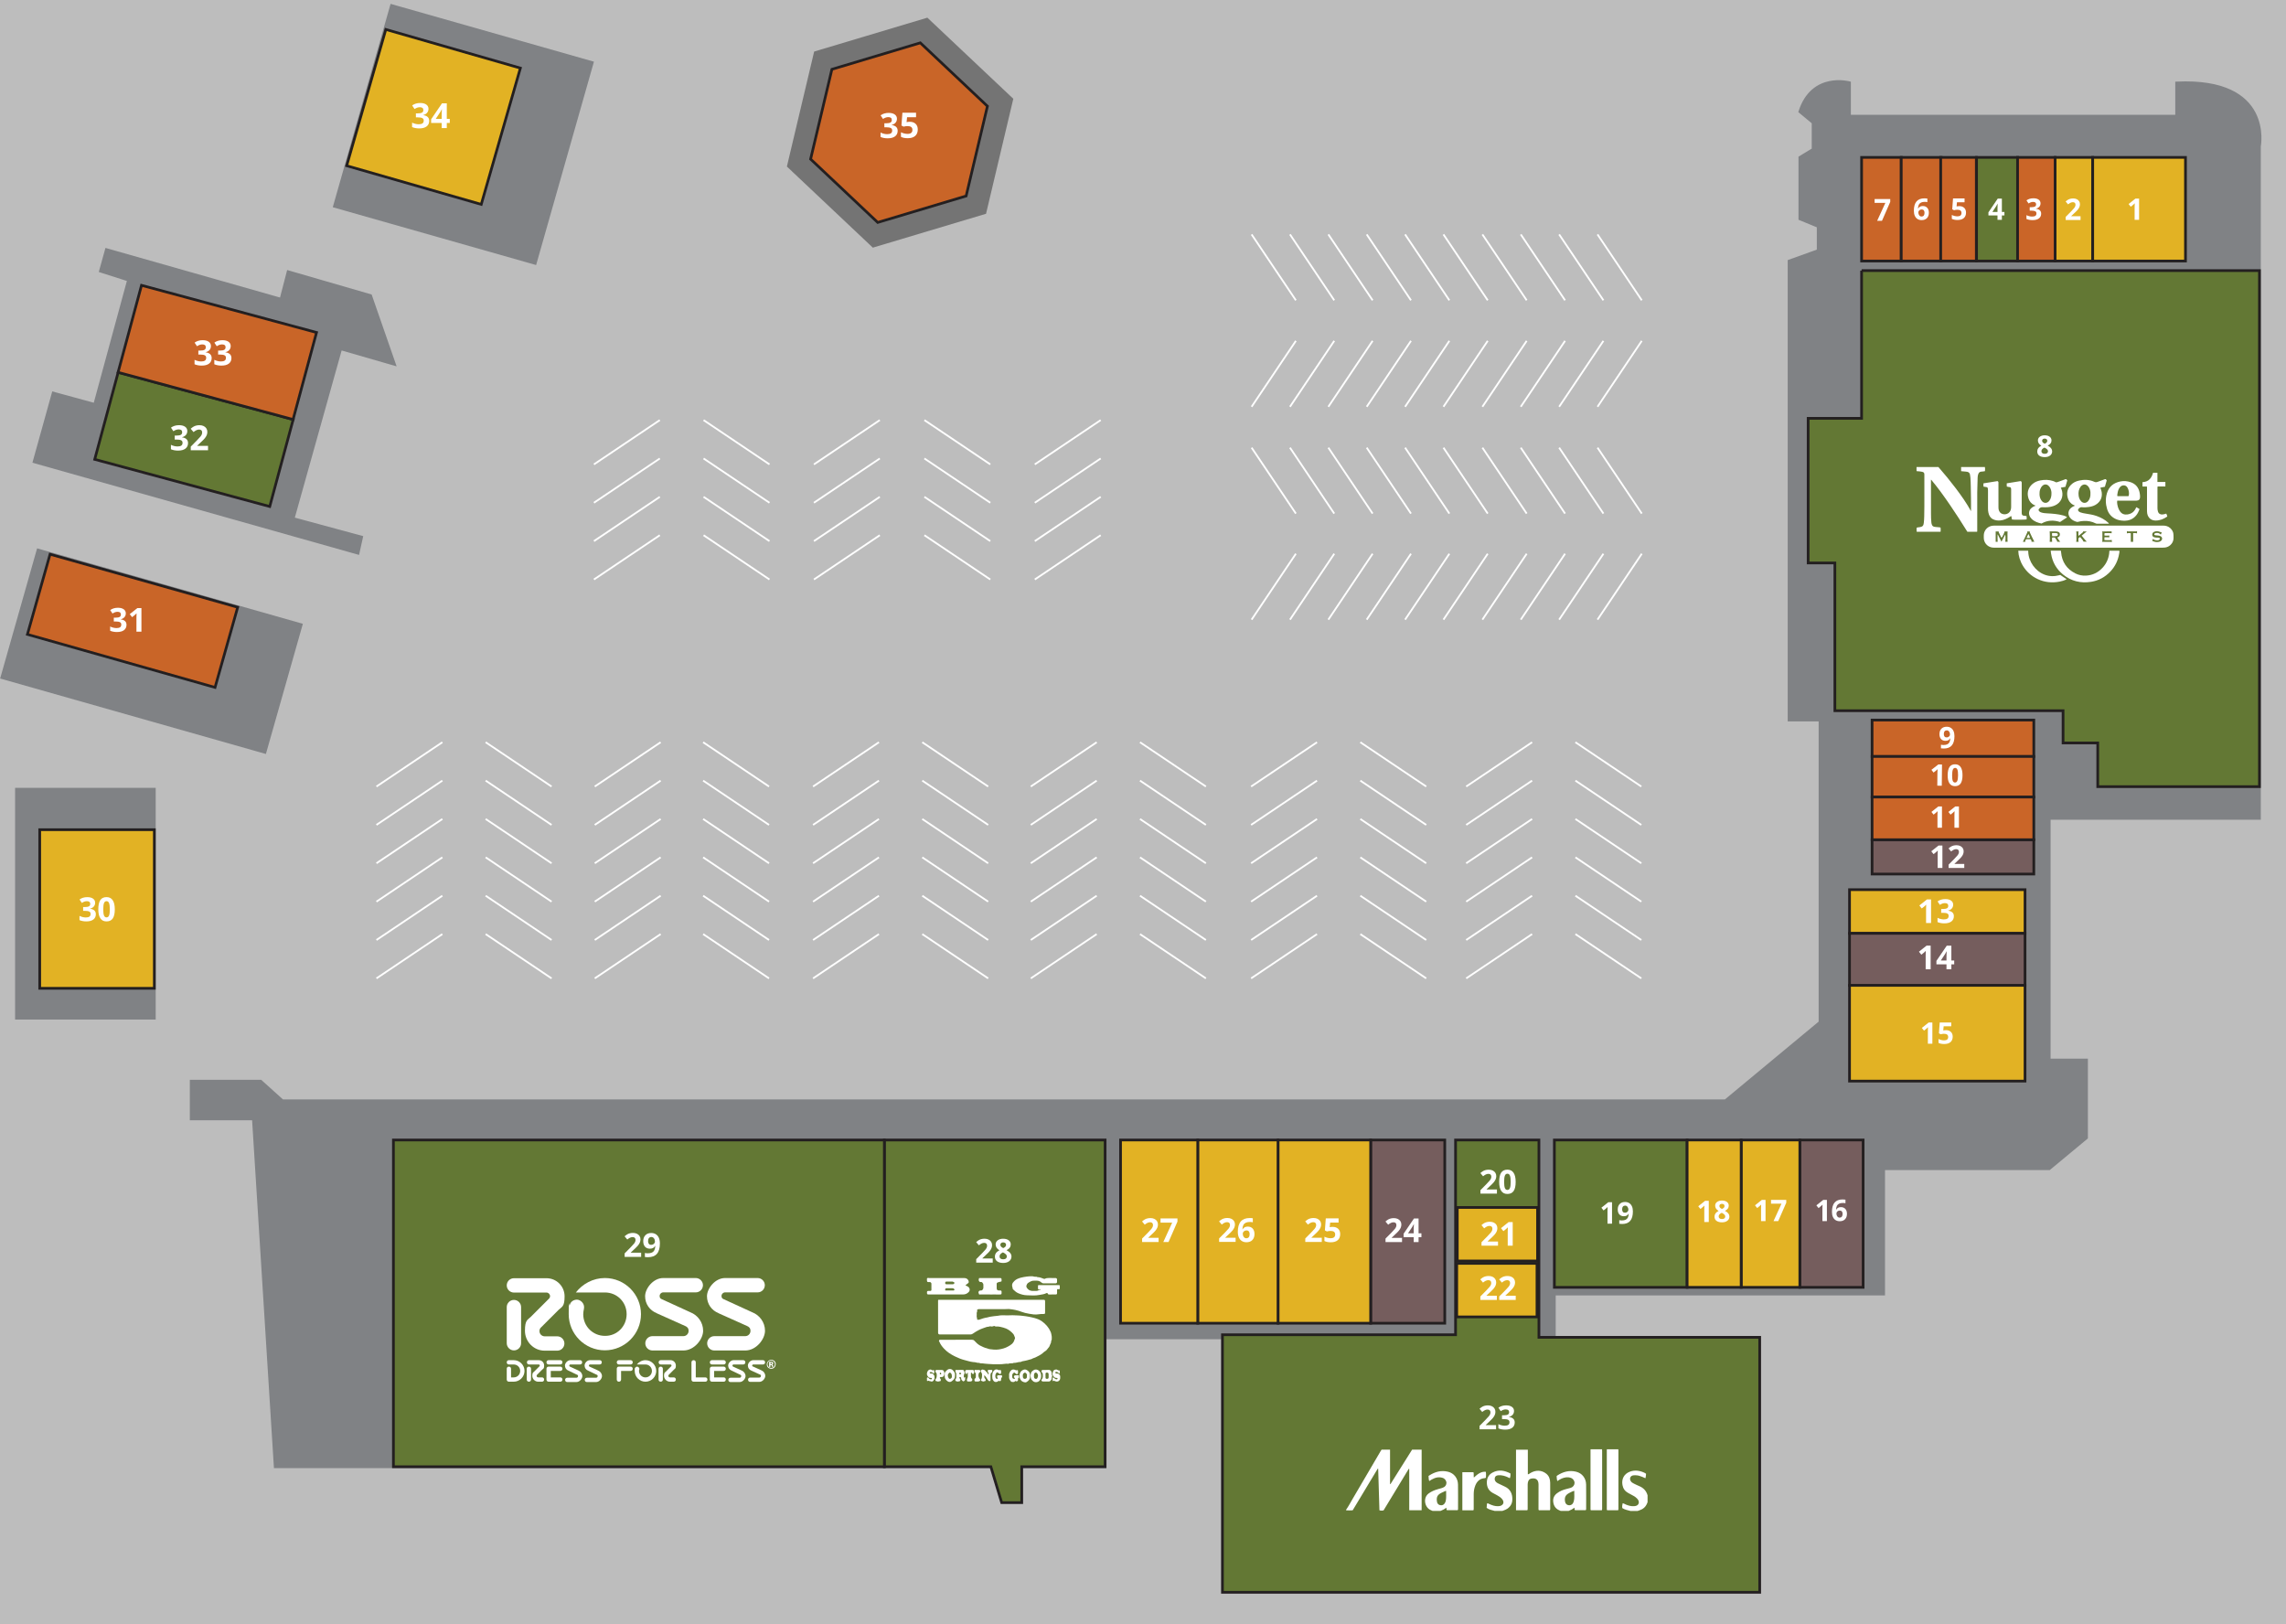 <?xml version="1.0" encoding="UTF-8"?>
<svg id="Layer_1" data-name="Layer 1" xmlns="http://www.w3.org/2000/svg" viewBox="0 0 2549.33 1811.21">
  <rect x="0" y="0" width="2549.33" height="1811.21" fill="#333333" stroke="none"/>
  <defs>
    <style>
      .cls-1 {
        fill: #ca6528;
      }

      .cls-1, .cls-2, .cls-3, .cls-4, .cls-5 {
        stroke: #231f20;
      }

      .cls-1, .cls-2, .cls-3, .cls-4, .cls-5, .cls-6, .cls-7 {
        stroke-miterlimit: 10;
      }

      .cls-1, .cls-2, .cls-3, .cls-4, .cls-5, .cls-7 {
        stroke-width: 3px;
      }

      .cls-2 {
        fill: #c96528;
      }

      .cls-8 {
        fill: #fff;
      }

      .cls-3 {
        fill: #755d5d;
      }

      .cls-4 {
        fill: #e2b224;
      }

      .cls-9 {
        fill: #bdbdbd;
      }

      .cls-10 {
        fill: #747474;
      }

      .cls-5 {
        fill: #637834;
      }

      .cls-6 {
        fill: none;
        stroke: #fff;
        stroke-width: 2px;
      }

      .cls-7 {
        fill: #808285;
        stroke: #808285;
      }
    </style>
  </defs>
  <path class="cls-9" d="M159.48,2126.22s-795.14-796.43,44.41-2839.28c0,0,1285.56,553.78,2531.77,504.56v2325.9l-2576.18,8.83Z"/>
  <path class="cls-7" d="M2519.72,912.65V163.23s15.16-75.78-92.38-70.73v37.05h-364.77v-37.29s-41.36-11.55-55.41,32.24l14.78,12.27v29.83l-14.78,8.94v68.53l20.44,8.42v26.95l-32.47,11.67v511.9h34.5v336.99l-105.51,87.57H315.02l-24.31-21.89h-77.52v42.1h69.36l24.35,387.9h925.51v-143.71h501v-48.84h367.24v-139.78h184.65l41.6-34.52v-86.73h-41.6v-269.44h234.42Z"/>
  <rect class="cls-5" x="2204.23" y="175.53" width="45.75" height="115.57"/>
  <polyline class="cls-5" points="2076.04 301.76 2076.04 459.56 2076.04 466.52 2016.43 466.52 2016.43 627.8 2046.24 627.8 2046.24 792.56 2300.71 792.56 2300.71 828.53 2339.38 828.53 2339.38 877.26 2519.72 877.26 2519.72 301.76 2076.04 301.76"/>
  <rect class="cls-3" x="2007.16" y="1271.3" width="70.59" height="164.32"/>
  <rect class="cls-5" x="1733.42" y="1271.3" width="148.06" height="164.32"/>
  <polygon class="cls-5" points="1962.4 1775.7 1962.4 1491.35 1716.2 1491.35 1716.2 1271.3 1623.23 1271.3 1623.23 1488.49 1363.26 1488.49 1363.26 1775.7 1962.4 1775.7"/>
  <rect class="cls-4" x="1624.52" y="1408.88" width="89.53" height="59.7"/>
  <rect class="cls-4" x="1625.15" y="1346.52" width="89.53" height="59.7"/>
  <rect class="cls-3" x="1528.54" y="1271.3" width="82.64" height="204.33"/>
  <rect class="cls-4" x="1425.24" y="1271.3" width="103.3" height="204.33"/>
  <polygon class="cls-5" points="986.22 1271.3 986.22 1635.67 1105.01 1635.67 1117.06 1675.67 1139.44 1675.67 1139.44 1635.67 1232.41 1635.67 1232.41 1271.3 986.22 1271.3"/>
  <rect class="cls-5" x="438.73" y="1271.3" width="547.49" height="364.37"/>
  <rect class="cls-4" x="2291.84" y="175.53" width="41.94" height="115.57"/>
  <rect class="cls-4" x="2333.78" y="175.53" width="103.45" height="115.57"/>
  <rect class="cls-3" x="2087.73" y="936.43" width="180.35" height="38.29"/>
  <rect class="cls-4" x="2062.57" y="992.13" width="195.72" height="48.73"/>
  <rect class="cls-3" x="2062.57" y="1040.86" width="195.72" height="58.01"/>
  <rect class="cls-4" x="2062.57" y="1098.87" width="195.72" height="106.75"/>
  <rect class="cls-4" x="1941.74" y="1271.3" width="65.42" height="164.32"/>
  <rect class="cls-4" x="1881.48" y="1271.3" width="60.26" height="164.32"/>
  <rect class="cls-4" x="1335.71" y="1271.3" width="89.53" height="204.33"/>
  <rect class="cls-4" x="1249.63" y="1271.3" width="86.08" height="204.33"/>
  <g>
    <rect class="cls-7" x="18.32" y="880.09" width="153.82" height="255.39"/>
    <rect class="cls-4" x="44.29" y="925.26" width="127.84" height="176.88"/>
  </g>
  <rect class="cls-2" x="2076.04" y="175.53" width="44.21" height="115.57"/>
  <rect class="cls-2" x="2120.24" y="175.53" width="44.46" height="115.57"/>
  <rect class="cls-1" x="2164.24" y="175.53" width="39.74" height="115.57"/>
  <rect class="cls-1" x="2249.99" y="175.53" width="41.86" height="115.57"/>
  <rect class="cls-2" x="2087.73" y="803" width="180.35" height="40.61"/>
  <rect class="cls-2" x="2087.73" y="843.61" width="180.35" height="45.25"/>
  <rect class="cls-1" x="2087.73" y="888.86" width="180.35" height="47.57"/>
  <g>
    <polygon class="cls-7" points="118.65 278.32 111.98 302.32 143.31 312.32 105.62 450.97 59.32 438.31 37.99 514.97 399.29 616.96 403.29 598.96 326.94 578.29 379.96 388.98 439.95 406.31 413.29 329.65 321.3 302.98 313.34 333.65 118.65 278.32"/>
    <rect class="cls-5" x="166.03" y="388.97" width="100.52" height="202.13" transform="translate(-313.14 571.38) rotate(-74.92)"/>
    <rect class="cls-2" x="192.06" y="291.93" width="100.52" height="202.13" transform="translate(-200.18 524.73) rotate(-74.92)"/>
  </g>
  <g>
    <rect class="cls-7" x="16.44" y="652.2" width="305.09" height="147.92" transform="translate(204.72 -18.55) rotate(15.85)"/>
    <rect class="cls-2" x="101.38" y="583.57" width="92.9" height="217.43" transform="translate(-558.57 646.32) rotate(-74.22)"/>
  </g>
  <g>
    <polygon class="cls-10" points="973.38 276.17 877.53 185.72 907.94 57.49 1034.19 19.71 1130.04 110.16 1099.63 238.39 973.38 276.17"/>
    <polygon class="cls-2" points="978.83 248.06 903.98 177.43 927.73 77.29 1026.33 47.78 1101.17 118.42 1077.43 218.56 978.83 248.06"/>
  </g>
  <path class="cls-8" d="M2385.51,245.13h-4.99v-13.67l.05-2.25.08-2.46c-.83.83-1.41,1.37-1.73,1.63l-2.71,2.18-2.41-3.01,7.61-6.06h4.1v23.62Z"/>
  <path class="cls-8" d="M2320.2,245.33h-16.56v-3.48l5.95-6.01c1.76-1.8,2.91-3.05,3.45-3.75.54-.7.93-1.34,1.17-1.94.24-.59.36-1.21.36-1.85,0-.95-.26-1.66-.79-2.12-.52-.46-1.22-.7-2.1-.7-.92,0-1.81.21-2.67.63-.86.42-1.77,1.02-2.71,1.8l-2.72-3.22c1.17-.99,2.13-1.7,2.9-2.11.77-.41,1.6-.73,2.51-.95.91-.22,1.92-.33,3.05-.33,1.48,0,2.79.27,3.92.81,1.13.54,2.01,1.3,2.64,2.27s.94,2.08.94,3.34c0,1.09-.19,2.11-.58,3.07-.38.96-.98,1.94-1.78,2.94s-2.22,2.44-4.25,4.29l-3.05,2.87v.23h10.32v4.21Z"/>
  <path class="cls-8" d="M2275.58,226.78c0,1.48-.45,2.74-1.34,3.77-.9,1.04-2.15,1.75-3.77,2.14v.1c1.91.24,3.36.82,4.34,1.74.98.92,1.47,2.17,1.47,3.73,0,2.28-.83,4.05-2.48,5.32-1.65,1.27-4.01,1.9-7.08,1.9-2.57,0-4.85-.43-6.84-1.28v-4.26c.92.46,1.93.84,3.03,1.13,1.1.29,2.19.44,3.27.44,1.65,0,2.87-.28,3.66-.84.79-.56,1.18-1.46,1.18-2.71,0-1.11-.45-1.9-1.36-2.37-.91-.46-2.35-.7-4.34-.7h-1.8v-3.84h1.83c1.84,0,3.18-.24,4.03-.72s1.27-1.3,1.27-2.47c0-1.79-1.12-2.69-3.37-2.69-.78,0-1.57.13-2.37.39-.8.26-1.7.71-2.68,1.34l-2.32-3.45c2.16-1.56,4.74-2.33,7.73-2.33,2.45,0,4.39.5,5.81,1.49,1.42.99,2.13,2.38,2.13,4.15Z"/>
  <path class="cls-8" d="M2235.33,240.25h-2.85v4.91h-4.89v-4.91h-10.11v-3.48l10.38-15.29h4.62v14.89h2.85v3.89ZM2227.59,236.36v-4.02c0-.67.03-1.64.08-2.92.05-1.27.1-2.01.13-2.22h-.13c-.4.89-.88,1.75-1.44,2.59l-4.34,6.56h5.7Z"/>
  <path class="cls-8" d="M2184.99,229.86c2.29,0,4.11.64,5.47,1.93,1.36,1.29,2.03,3.05,2.03,5.28,0,2.65-.82,4.68-2.45,6.11-1.63,1.43-3.96,2.14-7,2.14-2.64,0-4.76-.43-6.38-1.28v-4.33c.85.45,1.85.82,2.98,1.11,1.13.29,2.21.43,3.22.43,3.06,0,4.58-1.25,4.58-3.76s-1.58-3.58-4.75-3.58c-.57,0-1.2.06-1.9.17-.69.11-1.25.23-1.68.36l-1.99-1.07.89-12.07h12.85v4.24h-8.46l-.44,4.65.57-.11c.66-.15,1.47-.23,2.45-.23Z"/>
  <path class="cls-8" d="M2134.33,235.07c0-4.69.99-8.18,2.97-10.46,1.98-2.29,4.95-3.43,8.9-3.43,1.35,0,2.41.08,3.18.24v4c-.96-.22-1.91-.32-2.85-.32-1.72,0-3.12.26-4.2.78-1.09.52-1.9,1.29-2.44,2.3s-.86,2.46-.96,4.33h.21c1.07-1.84,2.78-2.75,5.14-2.75,2.12,0,3.77.66,4.97,1.99,1.2,1.33,1.8,3.16,1.8,5.51,0,2.53-.71,4.53-2.14,6-1.43,1.47-3.4,2.21-5.93,2.21-1.75,0-3.27-.4-4.58-1.21-1.3-.81-2.31-1.99-3.01-3.55-.71-1.56-1.06-3.43-1.06-5.62ZM2142.89,241.46c1.07,0,1.89-.36,2.46-1.08.57-.72.86-1.74.86-3.07,0-1.16-.27-2.07-.8-2.73-.53-.66-1.34-1-2.42-1-1.02,0-1.88.33-2.6.99s-1.08,1.43-1.08,2.3c0,1.29.34,2.37,1.01,3.26.67.89,1.53,1.33,2.57,1.33Z"/>
  <path class="cls-8" d="M2093.41,246.21l9.12-19.94h-11.98v-4.32h17.43v3.22l-9.19,21.03h-5.38Z"/>
  <path class="cls-8" d="M2280.26,485.45c2.27,0,4.1.52,5.48,1.55,1.39,1.03,2.08,2.42,2.08,4.17,0,1.21-.33,2.29-1,3.23s-1.75,1.79-3.24,2.54c1.77.95,3.04,1.94,3.81,2.97.77,1.03,1.16,2.16,1.16,3.39,0,1.94-.76,3.51-2.28,4.69-1.52,1.18-3.53,1.77-6.01,1.77s-4.63-.55-6.11-1.65c-1.48-1.1-2.22-2.66-2.22-4.68,0-1.35.36-2.55,1.08-3.6.72-1.05,1.87-1.97,3.46-2.77-1.35-.85-2.32-1.77-2.92-2.74s-.89-2.04-.89-3.19c0-1.7.7-3.07,2.11-4.11s3.23-1.57,5.49-1.57ZM2276.57,503.14c0,.93.32,1.65.97,2.17s1.53.78,2.66.78c1.24,0,2.17-.27,2.79-.8.62-.53.92-1.24.92-2.11,0-.72-.31-1.4-.92-2.03s-1.6-1.3-2.97-2.02c-2.3,1.06-3.45,2.4-3.45,4.02ZM2280.23,489.11c-.85,0-1.54.22-2.07.66s-.79,1.02-.79,1.76c0,.65.21,1.23.62,1.74s1.17,1.04,2.26,1.58c1.06-.5,1.8-1,2.22-1.52s.63-1.12.63-1.8c0-.75-.27-1.33-.81-1.77s-1.23-.65-2.07-.65Z"/>
  <g>
    <path class="cls-8" d="M2165.47,876.22l-5.01-.05.14-13.7.07-2.25.11-2.46c-.84.82-1.42,1.36-1.75,1.62l-2.74,2.16-2.38-3.04,7.69-5.99,4.11.04-.25,23.68Z"/>
    <path class="cls-8" d="M2188.58,864.62c-.04,4.14-.75,7.19-2.13,9.16-1.38,1.97-3.47,2.94-6.29,2.92-2.73-.03-4.78-1.08-6.15-3.14-1.37-2.07-2.03-5.1-1.99-9.11.04-4.18.75-7.25,2.12-9.22,1.37-1.97,3.46-2.94,6.27-2.91,2.73.03,4.79,1.09,6.16,3.17,1.38,2.09,2.04,5.13,2,9.13ZM2177,864.5c-.03,2.9.2,4.99.69,6.25.49,1.26,1.33,1.9,2.52,1.91,1.17.01,2.02-.62,2.55-1.89.53-1.27.81-3.34.84-6.21s-.21-4.99-.72-6.27c-.51-1.27-1.34-1.92-2.5-1.93-1.18-.01-2.03.61-2.55,1.88-.52,1.26-.8,3.35-.83,6.25Z"/>
  </g>
  <g>
    <path class="cls-8" d="M2165.66,923.03h-5.01v-13.7l.05-2.25.08-2.46c-.83.83-1.41,1.38-1.73,1.64l-2.72,2.19-2.41-3.01,7.63-6.07h4.11s0,23.68,0,23.68Z"/>
    <path class="cls-8" d="M2184.59,923.03h-5.01v-13.7l.05-2.25.08-2.46c-.83.83-1.41,1.38-1.73,1.64l-2.72,2.19-2.41-3.01,7.63-6.07h4.11s0,23.68,0,23.68Z"/>
  </g>
  <g>
    <path class="cls-8" d="M2166.14,967.93h-5.28v-14.47s.05-2.38.05-2.38l.09-2.6c-.88.88-1.49,1.45-1.83,1.73l-2.87,2.31-2.55-3.18,8.06-6.41h4.34v25Z"/>
    <path class="cls-8" d="M2190.54,967.93h-17.48s0-3.68,0-3.68l6.28-6.35c1.86-1.9,3.07-3.22,3.64-3.96.57-.74.98-1.42,1.23-2.04.25-.63.38-1.28.38-1.95,0-1-.28-1.75-.83-2.24-.55-.49-1.29-.74-2.21-.74-.97,0-1.91.22-2.82.67-.91.44-1.86,1.08-2.86,1.9l-2.87-3.4c1.23-1.05,2.25-1.79,3.06-2.22.81-.43,1.69-.77,2.65-1s2.03-.35,3.22-.35c1.56,0,2.94.29,4.14.86s2.13,1.37,2.79,2.39c.66,1.03.99,2.2.99,3.52,0,1.15-.2,2.23-.61,3.24-.4,1.01-1.03,2.04-1.88,3.1-.85,1.06-2.35,2.57-4.49,4.53l-3.22,3.03v.24h10.89v4.45Z"/>
  </g>
  <g>
    <path class="cls-8" d="M2153.5,1029.34h-5.56v-15.23l.05-2.5.09-2.74c-.92.92-1.57,1.53-1.93,1.82l-3.02,2.43-2.68-3.35,8.48-6.75h4.57v26.31Z"/>
    <path class="cls-8" d="M2178.16,1008.91c0,1.64-.5,3.04-1.49,4.19-1,1.15-2.39,1.94-4.19,2.38v.11c2.12.26,3.73.91,4.82,1.93,1.09,1.03,1.64,2.41,1.64,4.15,0,2.53-.92,4.5-2.75,5.91-1.84,1.41-4.46,2.11-7.87,2.11-2.86,0-5.39-.47-7.6-1.42v-4.73c1.02.52,2.14.94,3.37,1.26,1.22.32,2.44.49,3.64.49,1.84,0,3.19-.31,4.07-.94.88-.62,1.31-1.63,1.31-3.01,0-1.24-.5-2.11-1.51-2.63s-2.62-.77-4.82-.77h-2v-4.27h2.03c2.04,0,3.53-.27,4.47-.8s1.41-1.45,1.41-2.74c0-1.99-1.25-2.99-3.74-2.99-.86,0-1.74.14-2.64.43-.89.29-1.89.79-2.98,1.49l-2.57-3.83c2.4-1.73,5.26-2.59,8.59-2.59,2.72,0,4.87.55,6.45,1.66,1.58,1.1,2.37,2.64,2.37,4.61Z"/>
  </g>
  <g>
    <path class="cls-8" d="M2153.04,1080.89h-5.56v-15.23l.05-2.5.09-2.74c-.92.92-1.57,1.53-1.93,1.82l-3.02,2.43-2.68-3.35,8.48-6.75h4.57v26.31Z"/>
    <path class="cls-8" d="M2179.32,1075.44h-3.17v5.45h-5.44v-5.45h-11.23v-3.87l11.54-16.99h5.13v16.54h3.17v4.32ZM2170.71,1071.12v-4.46c0-.74.03-1.82.09-3.24.06-1.42.11-2.24.14-2.47h-.14c-.44.98-.98,1.94-1.6,2.88l-4.82,7.29h6.34Z"/>
  </g>
  <g>
    <path class="cls-8" d="M2154.96,1163.93h-5.01v-13.7l.05-2.25.08-2.46c-.83.83-1.41,1.38-1.73,1.64l-2.72,2.19-2.41-3.01,7.63-6.07h4.11v23.68Z"/>
    <path class="cls-8" d="M2170.14,1148.8c2.29,0,4.11.64,5.47,1.93,1.36,1.29,2.03,3.05,2.03,5.28,0,2.65-.82,4.68-2.45,6.11-1.63,1.43-3.96,2.14-7,2.14-2.64,0-4.76-.43-6.38-1.28v-4.33c.85.45,1.85.82,2.98,1.11,1.13.29,2.21.43,3.22.43,3.06,0,4.58-1.25,4.58-3.76,0-2.39-1.58-3.58-4.75-3.58-.57,0-1.2.06-1.9.17-.69.11-1.25.23-1.68.36l-1.99-1.07.89-12.07h12.85v4.24h-8.46l-.44,4.65.57-.11c.66-.15,1.47-.23,2.45-.23Z"/>
  </g>
  <g>
    <path class="cls-8" d="M1968.92,1361.73h-5.01v-13.7l.05-2.25.08-2.46c-.83.83-1.41,1.38-1.73,1.64l-2.72,2.19-2.41-3.01,7.63-6.07h4.11v23.68Z"/>
    <path class="cls-8" d="M1977.83,1361.73l8.89-19.44h-11.68s0-4.21,0-4.21h16.99s0,3.14,0,3.14l-8.96,20.51h-5.25Z"/>
  </g>
  <g>
    <path class="cls-8" d="M1905.62,1362.8h-5.01v-13.7l.05-2.25.08-2.46c-.83.83-1.41,1.38-1.73,1.64l-2.72,2.19-2.41-3.01,7.63-6.07h4.11v23.68Z"/>
    <path class="cls-8" d="M1920.34,1338.81c2.27,0,4.1.52,5.48,1.55,1.39,1.03,2.08,2.42,2.08,4.17,0,1.21-.33,2.29-1,3.23-.67.94-1.75,1.79-3.24,2.54,1.77.95,3.04,1.94,3.81,2.97.77,1.03,1.16,2.16,1.16,3.39,0,1.94-.76,3.51-2.28,4.69-1.52,1.18-3.53,1.77-6.01,1.77s-4.63-.55-6.11-1.65c-1.48-1.1-2.22-2.66-2.22-4.68,0-1.35.36-2.55,1.08-3.6.72-1.05,1.87-1.97,3.46-2.77-1.35-.85-2.32-1.77-2.92-2.74s-.89-2.04-.89-3.19c0-1.7.7-3.07,2.11-4.11,1.4-1.05,3.23-1.57,5.49-1.57ZM1916.65,1356.5c0,.93.32,1.65.97,2.17s1.53.78,2.66.78c1.24,0,2.17-.27,2.79-.8.62-.53.92-1.24.92-2.11,0-.72-.31-1.4-.92-2.03s-1.6-1.3-2.97-2.02c-2.3,1.06-3.45,2.4-3.45,4.02ZM1920.31,1342.47c-.85,0-1.54.22-2.07.66s-.79,1.02-.79,1.76c0,.65.21,1.23.62,1.74s1.17,1.04,2.26,1.58c1.06-.5,1.8-1,2.22-1.52.42-.52.63-1.12.63-1.8,0-.75-.27-1.33-.81-1.77-.54-.43-1.23-.65-2.07-.65Z"/>
  </g>
  <g>
    <path class="cls-8" d="M1797.72,1364.62h-5.06v-13.85l.05-2.28.08-2.49c-.84.84-1.42,1.39-1.75,1.65l-2.75,2.21-2.44-3.04,7.71-6.14h4.16v23.93Z"/>
    <path class="cls-8" d="M1820.99,1350.91c0,4.71-.99,8.23-2.98,10.56-1.99,2.32-4.99,3.49-9.02,3.49-1.42,0-2.49-.08-3.22-.23v-4.06c.92.23,1.88.34,2.88.34,1.69,0,3.08-.25,4.17-.74,1.09-.5,1.93-1.28,2.5-2.34.58-1.06.91-2.53,1-4.4h-.2c-.63,1.03-1.36,1.75-2.19,2.16s-1.87.62-3.11.62c-2.08,0-3.73-.67-4.93-2.01-1.2-1.34-1.8-3.19-1.8-5.57,0-2.56.73-4.59,2.19-6.08,1.46-1.49,3.44-2.23,5.95-2.23,1.77,0,3.31.41,4.64,1.24,1.33.83,2.34,2.03,3.05,3.61.71,1.58,1.06,3.46,1.06,5.64ZM1812.33,1344.47c-1.05,0-1.87.36-2.46,1.08s-.88,1.76-.88,3.11c0,1.16.27,2.07.8,2.75.53.68,1.35,1.01,2.44,1.01,1.03,0,1.9-.34,2.64-1.01.73-.67,1.1-1.44,1.1-2.32,0-1.3-.34-2.4-1.02-3.29-.68-.89-1.55-1.34-2.61-1.34Z"/>
  </g>
  <g>
    <path class="cls-8" d="M1669.37,1331.11h-18.4v-3.87l6.61-6.68c1.96-2,3.23-3.39,3.83-4.17.6-.77,1.03-1.49,1.3-2.15.26-.66.4-1.34.4-2.05,0-1.06-.29-1.84-.87-2.36-.58-.52-1.36-.77-2.33-.77-1.02,0-2.01.23-2.97.7s-1.96,1.13-3.01,2l-3.02-3.58c1.3-1.1,2.37-1.88,3.22-2.34.85-.46,1.78-.81,2.79-1.05,1.01-.25,2.14-.37,3.38-.37,1.64,0,3.1.3,4.36.9,1.26.6,2.24,1.44,2.93,2.52s1.04,2.32,1.04,3.71c0,1.21-.21,2.35-.64,3.41-.43,1.06-1.09,2.15-1.98,3.27-.89,1.12-2.47,2.71-4.72,4.77l-3.38,3.19v.25h11.47v4.68Z"/>
    <path class="cls-8" d="M1690.26,1317.95c0,4.6-.75,8-2.26,10.21-1.51,2.21-3.82,3.31-6.96,3.31s-5.32-1.14-6.87-3.42c-1.54-2.28-2.31-5.65-2.31-10.1s.75-8.07,2.25-10.27c1.5-2.2,3.81-3.3,6.93-3.3s5.33,1.15,6.88,3.46c1.55,2.3,2.33,5.68,2.33,10.12ZM1677.39,1317.95c0,3.23.28,5.54.84,6.94s1.5,2.1,2.82,2.1,2.23-.71,2.81-2.12c.58-1.42.86-3.72.86-6.91s-.29-5.55-.87-6.96c-.58-1.41-1.51-2.11-2.8-2.11s-2.24.7-2.81,2.11-.85,3.73-.85,6.96Z"/>
  </g>
  <g>
    <path class="cls-8" d="M1670.57,1389.17h-18.4v-3.87l6.61-6.68c1.96-2,3.23-3.39,3.83-4.17.6-.77,1.03-1.49,1.3-2.15s.4-1.34.4-2.05c0-1.06-.29-1.84-.87-2.36s-1.36-.77-2.33-.77c-1.02,0-2.01.23-2.97.7-.96.47-1.96,1.13-3.01,2l-3.02-3.58c1.3-1.1,2.37-1.88,3.22-2.34.85-.46,1.78-.81,2.79-1.05s2.14-.37,3.38-.37c1.64,0,3.1.3,4.36.9,1.26.6,2.24,1.44,2.93,2.52s1.04,2.32,1.04,3.71c0,1.21-.21,2.35-.64,3.41-.43,1.06-1.09,2.15-1.98,3.27-.89,1.12-2.47,2.71-4.72,4.77l-3.38,3.19v.25h11.47v4.68Z"/>
    <path class="cls-8" d="M1686.96,1389.17h-5.56v-15.23l.05-2.5.09-2.74c-.92.92-1.57,1.53-1.93,1.82l-3.02,2.43-2.68-3.35,8.48-6.75h4.57v26.31Z"/>
  </g>
  <g>
    <path class="cls-8" d="M1669.28,1449.66h-18.4v-3.87l6.61-6.68c1.96-2,3.23-3.39,3.83-4.17.6-.77,1.03-1.49,1.3-2.15.26-.66.4-1.34.4-2.05,0-1.06-.29-1.84-.87-2.36-.58-.52-1.36-.77-2.33-.77-1.02,0-2.01.23-2.97.7-.96.47-1.96,1.13-3.01,2l-3.02-3.58c1.3-1.1,2.37-1.88,3.22-2.34.85-.46,1.78-.81,2.79-1.05,1.01-.25,2.14-.37,3.38-.37,1.64,0,3.1.3,4.36.9,1.26.6,2.24,1.44,2.93,2.52.7,1.08,1.04,2.32,1.04,3.71,0,1.21-.21,2.35-.64,3.41s-1.09,2.15-1.98,3.27c-.89,1.12-2.47,2.71-4.72,4.77l-3.38,3.19v.25h11.47v4.68Z"/>
    <path class="cls-8" d="M1690.32,1449.66h-18.4v-3.87l6.61-6.68c1.96-2,3.23-3.39,3.83-4.17.6-.77,1.03-1.49,1.3-2.15s.4-1.34.4-2.05c0-1.06-.29-1.84-.87-2.36-.58-.52-1.36-.77-2.33-.77-1.02,0-2.01.23-2.97.7-.96.47-1.96,1.13-3.01,2l-3.02-3.58c1.3-1.1,2.37-1.88,3.22-2.34.85-.46,1.78-.81,2.79-1.05,1.01-.25,2.14-.37,3.38-.37,1.64,0,3.1.3,4.36.9,1.26.6,2.24,1.44,2.93,2.52s1.04,2.32,1.04,3.71c0,1.21-.21,2.35-.64,3.41-.43,1.06-1.09,2.15-1.98,3.27-.89,1.12-2.47,2.71-4.72,4.77l-3.38,3.19v.25h11.47v4.68Z"/>
  </g>
  <g>
    <path class="cls-8" d="M1668.41,1593.94h-18.4v-3.87l6.61-6.68c1.96-2,3.23-3.39,3.83-4.17.6-.77,1.03-1.49,1.3-2.15.26-.66.4-1.34.4-2.05,0-1.06-.29-1.84-.87-2.36-.58-.52-1.36-.77-2.33-.77-1.02,0-2.01.23-2.97.7-.96.47-1.96,1.13-3.01,2l-3.02-3.58c1.3-1.1,2.37-1.88,3.22-2.34.85-.46,1.78-.81,2.79-1.05s2.14-.37,3.38-.37c1.64,0,3.1.3,4.36.9,1.26.6,2.24,1.44,2.93,2.52s1.04,2.32,1.04,3.71c0,1.21-.21,2.35-.64,3.41-.43,1.06-1.09,2.15-1.98,3.27-.89,1.12-2.47,2.71-4.72,4.77l-3.38,3.19v.25h11.47v4.68Z"/>
    <path class="cls-8" d="M1688.42,1573.51c0,1.64-.5,3.04-1.49,4.19-1,1.15-2.39,1.94-4.19,2.38v.11c2.12.26,3.73.91,4.82,1.93s1.64,2.41,1.64,4.15c0,2.53-.92,4.5-2.75,5.91-1.84,1.41-4.46,2.11-7.87,2.11-2.86,0-5.39-.47-7.6-1.42v-4.73c1.02.52,2.14.94,3.37,1.26,1.22.32,2.44.49,3.64.49,1.84,0,3.19-.31,4.07-.94.88-.62,1.31-1.63,1.31-3.01,0-1.24-.5-2.11-1.51-2.63-1.01-.52-2.62-.77-4.82-.77h-2v-4.27h2.03c2.04,0,3.53-.27,4.47-.8.94-.53,1.41-1.45,1.41-2.74,0-1.99-1.25-2.99-3.74-2.99-.86,0-1.74.14-2.64.43-.89.29-1.89.79-2.98,1.49l-2.57-3.83c2.4-1.73,5.26-2.59,8.59-2.59,2.72,0,4.87.55,6.45,1.66,1.58,1.1,2.37,2.64,2.37,4.61Z"/>
  </g>
  <g>
    <path class="cls-8" d="M1563.52,1385.12h-18.4v-3.87l6.61-6.68c1.96-2,3.23-3.39,3.83-4.17.6-.77,1.03-1.49,1.3-2.15s.4-1.34.4-2.05c0-1.06-.29-1.84-.87-2.36-.58-.52-1.36-.77-2.33-.77-1.02,0-2.01.23-2.97.7s-1.96,1.13-3.01,2l-3.02-3.58c1.3-1.1,2.37-1.88,3.22-2.34s1.78-.81,2.79-1.05c1.01-.25,2.14-.37,3.38-.37,1.64,0,3.1.3,4.36.9,1.26.6,2.24,1.44,2.93,2.52.7,1.08,1.04,2.32,1.04,3.71,0,1.21-.21,2.35-.64,3.41-.43,1.06-1.09,2.15-1.98,3.27-.89,1.12-2.47,2.71-4.72,4.77l-3.38,3.19v.25h11.47v4.68Z"/>
    <path class="cls-8" d="M1585.15,1379.67h-3.17v5.45h-5.44v-5.45h-11.23v-3.87l11.54-16.99h5.13v16.54h3.17v4.32ZM1576.55,1375.35v-4.46c0-.74.03-1.82.09-3.24.06-1.42.11-2.24.14-2.47h-.14c-.44.98-.98,1.94-1.6,2.88l-4.82,7.29h6.34Z"/>
  </g>
  <g>
    <path class="cls-8" d="M1474.03,1384.99h-18.4v-3.87l6.61-6.68c1.96-2,3.23-3.39,3.83-4.17.6-.77,1.03-1.49,1.3-2.15.26-.66.4-1.34.4-2.05,0-1.06-.29-1.84-.87-2.36-.58-.52-1.36-.77-2.33-.77-1.02,0-2.01.23-2.97.7-.96.47-1.96,1.13-3.01,2l-3.02-3.58c1.3-1.1,2.37-1.88,3.22-2.34.85-.46,1.78-.81,2.79-1.05s2.14-.37,3.38-.37c1.64,0,3.1.3,4.36.9,1.26.6,2.24,1.44,2.93,2.52.7,1.08,1.04,2.32,1.04,3.71,0,1.21-.21,2.35-.64,3.41s-1.09,2.15-1.98,3.27c-.89,1.12-2.47,2.71-4.72,4.77l-3.38,3.19v.25h11.47v4.68Z"/>
    <path class="cls-8" d="M1486.25,1368.18c2.54,0,4.57.71,6.07,2.14,1.51,1.43,2.26,3.38,2.26,5.87,0,2.94-.91,5.2-2.72,6.79-1.81,1.58-4.4,2.38-7.78,2.38-2.93,0-5.29-.47-7.09-1.42v-4.81c.95.5,2.05.91,3.31,1.23,1.26.32,2.45.48,3.58.48,3.4,0,5.09-1.39,5.09-4.18s-1.76-3.98-5.27-3.98c-.64,0-1.34.06-2.11.19s-1.39.26-1.87.4l-2.21-1.19.99-13.41h14.27v4.72h-9.4l-.49,5.17.63-.13c.73-.17,1.64-.25,2.72-.25Z"/>
  </g>
  <g>
    <path class="cls-8" d="M1377.94,1384.96h-18.4v-3.87l6.61-6.68c1.96-2,3.23-3.39,3.83-4.17.6-.77,1.03-1.49,1.3-2.15s.4-1.34.4-2.05c0-1.06-.29-1.84-.87-2.36s-1.36-.77-2.33-.77c-1.02,0-2.01.23-2.97.7-.96.47-1.96,1.13-3.01,2l-3.02-3.58c1.3-1.1,2.37-1.88,3.22-2.34.85-.46,1.78-.81,2.79-1.05,1.01-.25,2.14-.37,3.38-.37,1.64,0,3.1.3,4.36.9,1.26.6,2.24,1.44,2.93,2.52s1.04,2.32,1.04,3.71c0,1.21-.21,2.35-.64,3.41-.43,1.06-1.09,2.15-1.98,3.27-.89,1.12-2.47,2.71-4.72,4.77l-3.38,3.19v.25h11.47v4.68Z"/>
    <path class="cls-8" d="M1380.41,1373.78c0-5.21,1.1-9.08,3.3-11.63,2.2-2.54,5.5-3.82,9.89-3.82,1.5,0,2.68.09,3.53.27v4.45c-1.07-.24-2.12-.36-3.17-.36-1.91,0-3.46.29-4.67.86-1.21.58-2.11,1.43-2.71,2.56-.6,1.13-.95,2.73-1.06,4.81h.23c1.19-2.04,3.09-3.06,5.71-3.06,2.35,0,4.19.74,5.53,2.21,1.33,1.48,2,3.52,2,6.12,0,2.81-.79,5.03-2.38,6.67-1.58,1.64-3.78,2.46-6.59,2.46-1.94,0-3.64-.45-5.08-1.35-1.45-.9-2.56-2.21-3.35-3.94-.79-1.73-1.18-3.81-1.18-6.25ZM1389.91,1380.87c1.19,0,2.1-.4,2.74-1.2s.95-1.93.95-3.41c0-1.28-.3-2.29-.89-3.03s-1.49-1.11-2.69-1.11c-1.13,0-2.09.37-2.89,1.1-.8.73-1.2,1.58-1.2,2.56,0,1.43.37,2.63,1.12,3.62s1.7,1.48,2.85,1.48Z"/>
  </g>
  <g>
    <path class="cls-8" d="M2037.35,1361.77h-5.01v-13.7l.05-2.25.08-2.46c-.83.83-1.41,1.38-1.73,1.64l-2.72,2.19-2.41-3.01,7.63-6.07h4.11v23.68Z"/>
    <path class="cls-8" d="M2042.99,1351.48c0-4.69.99-8.18,2.97-10.46,1.98-2.29,4.95-3.43,8.9-3.43,1.35,0,2.41.08,3.18.24v4c-.96-.22-1.91-.32-2.85-.32-1.72,0-3.12.26-4.2.78s-1.9,1.29-2.44,2.3c-.54,1.02-.86,2.46-.96,4.33h.21c1.07-1.84,2.78-2.75,5.14-2.75,2.12,0,3.77.66,4.97,1.99,1.2,1.33,1.8,3.16,1.8,5.51,0,2.53-.71,4.53-2.14,6s-3.4,2.21-5.93,2.21c-1.75,0-3.27-.4-4.58-1.21-1.3-.81-2.31-1.99-3.01-3.55s-1.06-3.43-1.06-5.62ZM2051.54,1357.86c1.07,0,1.89-.36,2.46-1.08.57-.72.86-1.74.86-3.07,0-1.16-.27-2.07-.8-2.73s-1.34-1-2.42-1c-1.02,0-1.88.33-2.6.99s-1.08,1.43-1.08,2.3c0,1.29.34,2.37,1.01,3.26.67.89,1.53,1.33,2.57,1.33Z"/>
  </g>
  <g>
    <path class="cls-8" d="M1292.07,1385.07h-18.4v-3.87l6.61-6.68c1.96-2,3.23-3.39,3.83-4.17.6-.77,1.03-1.49,1.3-2.15.26-.66.4-1.34.4-2.05,0-1.06-.29-1.84-.87-2.36s-1.36-.77-2.33-.77c-1.02,0-2.01.23-2.97.7-.96.47-1.96,1.13-3.01,2l-3.02-3.58c1.3-1.1,2.37-1.88,3.22-2.34s1.78-.81,2.79-1.05,2.14-.37,3.38-.37c1.64,0,3.1.3,4.36.9,1.26.6,2.24,1.44,2.93,2.52s1.04,2.32,1.04,3.71c0,1.21-.21,2.35-.64,3.41-.43,1.06-1.09,2.15-1.98,3.27-.89,1.12-2.47,2.71-4.72,4.77l-3.38,3.19v.25h11.47v4.68Z"/>
    <path class="cls-8" d="M1297.32,1385.07l9.88-21.6h-12.98v-4.68h18.88v3.49l-9.95,22.79h-5.83Z"/>
  </g>
  <g>
    <path class="cls-8" d="M1107.07,1408.07h-18.4v-3.87l6.61-6.68c1.96-2,3.23-3.39,3.83-4.17s1.03-1.49,1.3-2.15c.26-.66.4-1.34.4-2.05,0-1.06-.29-1.84-.87-2.36-.58-.52-1.36-.77-2.33-.77-1.02,0-2.01.23-2.97.7s-1.96,1.13-3.01,2l-3.02-3.58c1.3-1.1,2.37-1.88,3.22-2.34s1.78-.81,2.79-1.05c1.01-.25,2.14-.37,3.38-.37,1.64,0,3.1.3,4.36.9,1.26.6,2.24,1.44,2.93,2.52.7,1.08,1.04,2.32,1.04,3.71,0,1.21-.21,2.35-.64,3.41s-1.09,2.15-1.98,3.27c-.89,1.12-2.47,2.71-4.72,4.77l-3.38,3.19v.25h11.47v4.68Z"/>
    <path class="cls-8" d="M1118.78,1381.41c2.52,0,4.55.57,6.09,1.72,1.54,1.15,2.31,2.69,2.31,4.63,0,1.34-.37,2.54-1.12,3.59-.74,1.05-1.94,1.99-3.6,2.82,1.97,1.06,3.38,2.16,4.24,3.3.86,1.15,1.29,2.4,1.29,3.77,0,2.16-.85,3.9-2.54,5.21s-3.92,1.97-6.68,1.97-5.14-.61-6.79-1.84c-1.64-1.22-2.47-2.96-2.47-5.2,0-1.5.4-2.83,1.2-4s2.08-2.19,3.84-3.08c-1.5-.95-2.58-1.96-3.24-3.04-.66-1.08-.99-2.26-.99-3.55,0-1.88.78-3.41,2.34-4.57,1.56-1.16,3.59-1.75,6.1-1.75ZM1114.68,1401.07c0,1.03.36,1.84,1.08,2.41.72.58,1.7.86,2.95.86,1.38,0,2.41-.3,3.1-.89.68-.59,1.03-1.38,1.03-2.35,0-.8-.34-1.56-1.02-2.26-.68-.7-1.78-1.45-3.3-2.24-2.56,1.18-3.83,2.66-3.83,4.46ZM1118.75,1385.48c-.95,0-1.71.24-2.29.73-.58.49-.87,1.14-.87,1.95,0,.72.23,1.36.69,1.93s1.3,1.15,2.51,1.75c1.18-.55,2-1.12,2.47-1.69.47-.58.7-1.24.7-2,0-.83-.3-1.48-.9-1.96-.6-.48-1.37-.72-2.3-.72Z"/>
  </g>
  <g>
    <path class="cls-8" d="M714.99,1401.63h-18.4v-3.87l6.61-6.68c1.96-2,3.23-3.39,3.83-4.17s1.03-1.49,1.3-2.15c.26-.66.4-1.34.4-2.05,0-1.06-.29-1.84-.87-2.36-.58-.52-1.36-.77-2.33-.77-1.02,0-2.01.23-2.97.7s-1.96,1.13-3.01,2l-3.02-3.58c1.3-1.1,2.37-1.88,3.22-2.34.85-.46,1.78-.81,2.79-1.05,1.01-.25,2.14-.37,3.38-.37,1.64,0,3.1.3,4.36.9s2.24,1.44,2.93,2.52c.7,1.08,1.04,2.32,1.04,3.71,0,1.21-.21,2.35-.64,3.41-.43,1.06-1.09,2.15-1.98,3.27-.89,1.12-2.47,2.71-4.72,4.77l-3.38,3.19v.25h11.47v4.68Z"/>
    <path class="cls-8" d="M735.92,1386.55c0,5.18-1.09,9.05-3.28,11.61-2.18,2.56-5.49,3.83-9.92,3.83-1.56,0-2.74-.08-3.55-.25v-4.46c1.01.25,2.06.38,3.17.38,1.86,0,3.39-.27,4.59-.82,1.2-.55,2.12-1.4,2.75-2.57s1-2.78,1.1-4.83h-.22c-.7,1.13-1.5,1.92-2.41,2.38s-2.05.68-3.42.68c-2.29,0-4.1-.73-5.42-2.2-1.32-1.47-1.98-3.51-1.98-6.13,0-2.82.8-5.05,2.4-6.69s3.78-2.46,6.54-2.46c1.94,0,3.64.46,5.1,1.37,1.46.91,2.58,2.23,3.36,3.97.78,1.73,1.17,3.8,1.17,6.2ZM726.4,1379.47c-1.15,0-2.05.4-2.7,1.19s-.97,1.93-.97,3.42c0,1.27.29,2.28.88,3.02s1.48,1.12,2.68,1.12c1.13,0,2.09-.37,2.9-1.11.8-.74,1.21-1.59,1.21-2.55,0-1.43-.37-2.63-1.12-3.62-.75-.98-1.71-1.48-2.87-1.48Z"/>
  </g>
  <path class="cls-8" d="M2179.6,820.83c0,4.67-.98,8.15-2.95,10.45-1.97,2.3-4.94,3.45-8.93,3.45-1.4,0-2.47-.08-3.19-.23v-4.02c.91.23,1.86.34,2.85.34,1.67,0,3.05-.25,4.13-.74,1.08-.49,1.91-1.26,2.48-2.32.57-1.05.9-2.5.99-4.35h-.19c-.63,1.02-1.35,1.73-2.17,2.14-.82.41-1.85.62-3.08.62-2.06,0-3.69-.66-4.88-1.98-1.19-1.32-1.78-3.16-1.78-5.52,0-2.54.72-4.54,2.16-6.02,1.44-1.47,3.4-2.21,5.89-2.21,1.75,0,3.28.41,4.59,1.23,1.31.82,2.32,2.01,3.02,3.57.7,1.56,1.05,3.42,1.05,5.58ZM2171.03,814.47c-1.04,0-1.85.36-2.43,1.07-.58.71-.87,1.74-.87,3.08,0,1.14.26,2.05.79,2.72.53.67,1.33,1,2.41,1,1.02,0,1.88-.33,2.61-1,.72-.66,1.09-1.43,1.09-2.29,0-1.29-.34-2.37-1.01-3.26-.67-.89-1.54-1.33-2.58-1.33Z"/>
  <g>
    <rect class="cls-7" x="400.35" y="33.55" width="232.77" height="232.77" transform="translate(60.69 -135.59) rotate(15.87)"/>
    <rect class="cls-4" x="404.37" y="52.28" width="158.13" height="156.15" transform="translate(224.75 559.06) rotate(-73.98)"/>
  </g>
  <g>
    <path class="cls-8" d="M106.09,1006.74c0,1.64-.5,3.04-1.49,4.19-1,1.15-2.39,1.94-4.19,2.38v.11c2.12.26,3.73.91,4.82,1.93,1.09,1.03,1.64,2.41,1.64,4.15,0,2.53-.92,4.5-2.75,5.91-1.84,1.41-4.46,2.11-7.87,2.11-2.86,0-5.39-.47-7.6-1.42v-4.73c1.02.52,2.14.94,3.37,1.26s2.44.49,3.64.49c1.84,0,3.19-.31,4.07-.94.88-.62,1.31-1.63,1.31-3.01,0-1.24-.5-2.11-1.51-2.63s-2.62-.77-4.82-.77h-2v-4.27h2.03c2.04,0,3.53-.27,4.47-.8.94-.53,1.41-1.45,1.41-2.74,0-1.99-1.25-2.99-3.74-2.99-.86,0-1.74.14-2.64.43-.89.29-1.89.79-2.98,1.49l-2.57-3.83c2.4-1.73,5.26-2.59,8.59-2.59,2.72,0,4.87.55,6.45,1.66,1.58,1.1,2.37,2.64,2.37,4.61Z"/>
    <path class="cls-8" d="M128.02,1014.01c0,4.6-.75,8-2.26,10.21-1.51,2.21-3.82,3.31-6.96,3.31s-5.32-1.14-6.87-3.42c-1.54-2.28-2.31-5.65-2.31-10.1s.75-8.07,2.25-10.27c1.5-2.2,3.81-3.3,6.93-3.3s5.33,1.15,6.88,3.46c1.55,2.3,2.33,5.68,2.33,10.12ZM115.15,1014.01c0,3.23.28,5.54.84,6.94.56,1.4,1.5,2.1,2.82,2.1s2.23-.71,2.81-2.12c.58-1.42.86-3.72.86-6.91s-.29-5.55-.87-6.96c-.58-1.41-1.51-2.11-2.8-2.11s-2.24.7-2.81,2.11c-.56,1.41-.85,3.73-.85,6.96Z"/>
  </g>
  <g>
    <path class="cls-8" d="M140.29,684.03c0,1.64-.5,3.04-1.49,4.19-1,1.15-2.39,1.94-4.19,2.38v.11c2.12.26,3.73.91,4.82,1.93s1.64,2.41,1.64,4.15c0,2.53-.92,4.5-2.75,5.91-1.84,1.41-4.46,2.11-7.87,2.11-2.86,0-5.39-.47-7.6-1.42v-4.73c1.02.52,2.14.94,3.37,1.26,1.22.32,2.44.49,3.64.49,1.84,0,3.19-.31,4.07-.94.88-.62,1.31-1.63,1.31-3.01,0-1.24-.5-2.11-1.51-2.63-1.01-.52-2.62-.77-4.82-.77h-2v-4.27h2.03c2.04,0,3.53-.27,4.47-.8.94-.53,1.41-1.45,1.41-2.74,0-1.99-1.25-2.99-3.74-2.99-.86,0-1.74.14-2.64.43-.89.29-1.89.79-2.98,1.49l-2.57-3.83c2.4-1.73,5.26-2.59,8.59-2.59,2.72,0,4.87.55,6.45,1.66,1.58,1.1,2.37,2.64,2.37,4.61Z"/>
    <path class="cls-8" d="M157.72,704.46h-5.56v-15.23l.05-2.5.09-2.74c-.92.92-1.57,1.53-1.93,1.82l-3.02,2.43-2.68-3.35,8.48-6.75h4.57v26.31Z"/>
  </g>
  <g id="gizWKR.tif">
    <g>
      <path class="cls-8" d="M2318.21,610.74c-31.54,0-63.08,0-94.63,0-4.8,0-8.87-2.73-10.54-7.08-.47-1.23-.75-2.51-.73-3.84.03-1.77-.12-3.55.32-5.3,1.13-4.46,4.7-7.62,9.28-8.23.78-.1,1.55-.17,2.33-.17,62.62,0,125.24,0,187.86,0,3.01,0,5.78.7,8.07,2.74,2.33,2.08,3.72,4.64,3.69,7.83-.02,1.87.22,3.76-.21,5.62-.98,4.3-4.68,7.65-9.02,8.25-.92.13-1.83.17-2.76.17-31.22,0-62.44,0-93.67,0ZM2225.56,592.66v11.54h2.19c-.19-2.69-.06-5.34-.09-7.99.11-.02.22-.04.33-.07,1.31,2.59,2.62,5.19,4,7.93,1.48-2.79,2.85-5.39,4.23-7.99.49,1.83.36,7.32,0,8.11h2.65c-.26-1.93-.11-3.83-.12-5.73,0-1.93-.13-3.86.1-5.8h-3.37c.14.88-2.32,5.99-3.41,7.1-.13-.21-.28-.41-.38-.62-.79-1.59-1.57-3.18-2.36-4.77-.26-.54-.57-1.06-.32-1.73h-3.45ZM2288.53,604.2c-.22-1.58-.17-3.11-.06-4.69,1.12-.17,2.12-.2,3.21.03.79,1.59,2.35,2.75,2.57,4.62h3.39c-1.44-1.42-2.4-3.03-3.4-4.69.31-.16.49-.26.68-.35,1.78-.79,2.37-1.77,2.21-3.67-.12-1.35-1.04-2.35-2.77-2.63-2.84-.47-5.71-.09-8.6-.2.26.95.29,10.57.05,11.58h2.72ZM2410.85,593.73c-.8,0-1.36-.32-1.94-.56-2.22-.89-4.47-1.11-6.7-.07-1.59.74-2.29,2.2-1.98,3.96.19,1.1,1.39,2.03,2.93,2.25.98.14,1.96.29,2.96.23.61-.03,1.21.08,1.78.28.9.32,1.09,1.15.46,1.86-.24.27-.54.45-.87.59-1.13.44-2.29.44-3.44.15-1.1-.28-2.26-.47-2.97-1.65-.38.89-.71,1.66-1.07,2.49.5-.02.85.12,1.2.29,1.71.83,3.53,1.04,5.39.88,1.22-.1,2.36-.48,3.32-1.28,1.89-1.58,1.63-4.13-.55-5.27-.54-.28-1.12-.43-1.71-.56-1.32-.3-2.69-.15-4.01-.42-.55-.11-1.07-.26-1.18-.89-.12-.67.32-1.05.85-1.33.22-.11.46-.2.7-.25,2.18-.45,4.08.05,5.66,1.72.43-.76.83-1.5,1.18-2.42ZM2344.09,604.24h1.2c2.7,0,5.39,0,8.09,0,.59,0,1.16,0,1.67.43v-2.49c-2.74.37-5.42.19-8.16.13-.09-1.18-.15-2.15.04-3.16,1.87-.02,3.61-.13,5.35.07v-2.04c-1.81.25-3.55.15-5.32.09-.18-.96-.24-1.78.06-2.73,2.63-.04,5.25-.22,7.88.13v-2.11c-3.56.15-7.11,0-10.85.09.55.52.53,1.05.53,1.58,0,2.8,0,5.61,0,8.41,0,.54-.01,1.06-.48,1.6ZM2315.33,592.66c.49,1.96.24,3.88.23,5.78,0,1.92.3,3.86-.26,5.77h2.83c-.58-1.3-.21-2.61-.29-3.86.54-.62,1.13-1.06,1.89-1.51,1.28,1.73,3.03,3.07,3.83,5.19h3.61c-2.15-2.08-3.8-4.45-5.73-6.7,1.88-1.64,3.68-3.13,5.69-4.66h-4.25c-.16.29.23.57,0,.88-1.6,1.31-3.19,2.61-4.79,3.92-.08-.06-.17-.12-.25-.19.04-1.53-.26-3.07.23-4.6h-2.75ZM2259.4,601.32h5.25c.45.72.74,1.44,1.01,2.17.07.29-.42.4-.27.69h3.29c-1.89-3.54-3.46-7.21-5.21-10.78.16-.27.28-.47.43-.73h-3.24c-.1.33.34.47.27.8-1.68,3.59-3.2,7.25-5.02,10.73h2.79c-.02-.3-.31-.44-.25-.85.28-.57.48-1.33.95-2.02ZM2376.26,604.2c.82.11,1.72.04,2.59.03v-9.7c1.5.05,2.93-.34,4.35.33.05-.89.08-1.75-.02-2.83-.46.63-1,.6-1.53.59-2.73,0-5.47,0-8.2,0-.53,0-1.06.02-1.52-.59-.07,1.07-.09,1.93,0,2.79,1.46-.58,2.88-.33,4.34-.23v9.59Z"/>
      <path class="cls-8" d="M2193.97,592.97c-6.19-10.01-12.59-19.95-19.26-29.7-6.66-9.74-13.52-19.35-21.17-28.45-.21.46-.13.81-.13,1.15,0,12.32-.05,24.65.03,36.97.02,3.26.07,6.53.41,9.78.1.95.35,1.89.72,2.77.63,1.51,1.98,1.94,3.44,2.11,1.62.19,3.24.31,4.87.45.39.03.77.1,1.22.37.21,1.47.14,3,.02,4.59h-26.62c-.25-1.57-.19-3.1-.04-4.61,1.22-.38,2.4-.36,3.55-.55,3.05-.52,4.01-1.54,4.39-4.65.3-2.47.42-4.94.48-7.43.34-14.52.05-29.05.15-43.57,0-1.03.02-2.06,0-3.09-.04-1.81-.58-2.48-2.32-2.94-1.65-.43-3.36-.51-5.05-.66-.39-.03-.78.05-1.31-.16-.13-1.44-.04-2.94-.04-4.55h24.38c6.66,7.6,13.16,15.53,19.35,23.72,6.16,8.16,12.07,16.48,17,25.53,0-.37,0-.74,0-1.11,0-4.62.09-9.24-.03-13.85-.11-4.22-.06-8.45-.22-12.67-.13-3.26-.1-6.53-.4-9.78-.11-1.2-.24-2.4-.5-3.57-.45-2.07-1.85-2.97-4.46-3.13-1.76-.11-3.52-.32-5.42-.5-.09-1.57-.08-3.07.01-4.65h26.52c.24.89.27,3.48.05,4.62-1.32.34-2.7.4-4.06.52-1.65.15-2.68.97-3.28,2.45-.54,1.33-.78,2.73-.82,4.15-.12,3.97-.11,7.95-.32,11.92-.17,3.2-.1,6.39-.11,9.58-.02,12.47,0,24.93-.01,37.4,0,.49.08.99-.15,1.56h-10.87Z"/>
      <path class="cls-8" d="M2304.25,534.38c.35.37.71.75,1.19,1.25-.6,2.4-1.29,4.83-2.08,7.24-1.75.33-3.41.64-5.15.97.58,1.32,1.09,2.52,1.4,3.79,1.58,6.62-1.4,12.87-7.56,15.81-2.66,1.27-5.47,1.88-8.39,2.16-2.06.19-4.1.14-6.16.03-1.66-.09-2.98.83-3.87,2.23-.49.77-.17,1.51.35,2.15.61.74,1.44,1.13,2.33,1.43,2.17.74,4.43.92,6.7,1.03,6.02.31,12.02.76,17.87,2.34,1.03.28,2.04.61,2.98,1.11.42.22.92.39,1.16,1.07-2.53,1.69-5.09,3.4-7.66,5.11-7.11-2.22-14-2.15-20.67,1.74-4.14-.87-8.13-2.26-11.24-5.42-2.27-2.31-3.2-5.1-2.39-8.29.54-2.11,2.06-3.51,3.82-4.67.98-.64,2.05-1.09,3.28-1.57-1.48-.56-2.75-1.18-3.88-2.06-2.66-2.07-4.04-4.88-4.66-8.12-1.03-5.45.64-10.02,4.69-13.73,2.58-2.36,5.74-3.61,9.14-4.26,4.74-.91,9.44-.84,14.07.69.88.29,1.76.58,2.54,1.07.8.5,1.55.46,2.41.13,2.75-1.04,5.53-2.01,8.3-2.99.43-.15.84-.4,1.47-.26ZM2287.78,550.21c.02-.66-.01-1.68-.24-2.7-.51-2.3-1.39-4.4-3.22-5.98-1.99-1.71-4.5-1.68-6.47.05-1.2,1.06-1.99,2.38-2.56,3.86-.76,2-.94,4.07-.83,6.17.13,2.54.86,4.88,2.43,6.91,2.35,3.04,6.17,3.01,8.49-.07,1.76-2.34,2.44-5,2.39-8.26Z"/>
      <path class="cls-8" d="M2317.32,568.6c.32,1.6,1.47,2.28,2.76,2.78,1.76.68,3.62.99,5.47,1.3,4.26.72,8.54,1.29,12.64,2.76,4.79,1.72,9.21,4.05,12.98,7.53.18.17.36.34.53.52.06.07.08.19.12.28-.3.39-.73.26-1.09.27-3.98,0-7.95,0-11.93.01-.66,0-1.26-.13-1.84-.43-4.04-2.09-8.38-2.82-12.87-2.68-2.22.07-4.45.37-6.61.98-.45.13-.88.2-1.35.07-2.54-.68-4.86-1.75-6.74-3.65-4.04-4.09-3.46-9.67,1.35-12.8,1.01-.65,2.12-1.11,3.3-1.66-1.69-.68-3.19-1.45-4.47-2.62-2.42-2.22-3.62-5.04-4.09-8.21-.71-4.74.68-8.84,3.98-12.28,2.48-2.59,5.6-4.07,9.07-4.84,5.78-1.28,11.49-1.16,16.96,1.32,1.32.6,2.4.63,3.7.11,2.5-.99,5.06-1.85,7.6-2.74.43-.15.84-.4,1.36-.29.5.32.85.81,1.28,1.36-.64,2.37-1.29,4.79-2.07,7.13-1.7.51-3.43.51-5.11,1.09.63,1.62,1.28,3.14,1.53,4.8.81,5.43-.89,9.86-5.25,13.21-2.56,1.97-5.58,2.92-8.73,3.41-2.73.42-5.48.64-8.26.27-1.64-.22-3.68,1.31-4.22,3ZM2331.24,550.56c0-.64.06-1.28-.01-1.91-.29-2.45-1.08-4.69-2.77-6.55-1.7-1.86-4.04-2.35-6.05-1.24-.82.45-1.51,1.06-2.07,1.81-2.13,2.91-2.69,6.2-2.3,9.69.27,2.4,1.01,4.65,2.68,6.48.98,1.08,2.12,1.85,3.66,1.93,2.02.09,3.47-.9,4.6-2.41,1.73-2.3,2.39-4.95,2.26-7.8Z"/>
      <path class="cls-8" d="M2227.65,536.52c.45.29.69.6.92.92.13.45.08.92.08,1.37,0,9.02-.01,18.04.02,27.06,0,2.02.44,3.94,1.78,5.56,2.54,3.07,9.54,3.2,11.69-2.32.44-1.13.67-2.31.67-3.53,0-6.57,0-13.14,0-19.71,0-.46,0-.91-.14-1.37-.25-.81-.73-1.23-1.59-1.33-1.01-.12-2.03-.25-3.09-.59-.17-1.13-.08-2.25-.06-3.59,5.2-.84,10.39-1.67,15.51-2.5.99.44,1.16,1.2,1.16,2.12-.02,10.83-.01,21.66-.01,32.49,0,.36,0,.71,0,1.07.04,2.07.9,2.96,2.98,3.05.78.03,1.55.09,2.42.34.25,1.22.13,2.47.07,3.69-.88.39-15.13.45-16.28.09-.52-1.22-.34-2.63-.84-3.89-.59.11-.93.5-1.34.76-3.29,2.11-6.78,3.74-10.7,4.17-2.94.32-5.82-.05-8.48-1.43-2.95-1.54-4.31-4.2-4.97-7.31-.33-1.56-.47-3.15-.46-4.75.02-6.68,0-13.35.01-20.03,0-.71-.05-1.41-.19-2.11-.2-1.01-.55-1.39-1.59-1.57-1.04-.18-2.09-.34-3.25-.53-.16-1.16-.09-2.31-.04-3.64,5.26-.84,10.48-1.67,15.71-2.51Z"/>
      <path class="cls-8" d="M2361.05,558.44c-.13,1.37-.08,2.66.15,3.96.53,2.92,1.39,5.71,3.21,8.13,2.07,2.78,4.89,3.63,8.18,3.15,4.55-.67,7.72-3.16,9.47-7.44.08-.19.12-.42.46-.57,1.15.53,2.22,1.32,3.34,1.97.02.19.07.31.03.4-1.81,4.97-4.62,9.1-9.67,11.3-2.55,1.11-5.26,1.43-8.01,1.35-3.37-.09-6.61-.76-9.62-2.34-4.46-2.33-7.34-5.99-8.78-10.75-1.74-5.72-1.88-11.54-.24-17.3,2.17-7.64,7.47-11.88,15.11-13.41,3.92-.79,7.77-.41,11.52.89,5.65,1.96,8.84,6.05,9.94,11.85.29,1.53.48,3.08.46,4.65-.04,2.6-1.39,3.99-4.02,4.03-1.6.03-3.2,0-4.79,0-5.11,0-10.23,0-15.34,0-.42,0-.85-.05-1.38.13ZM2373.61,553.26c.13-.23.24-.37.31-.53.07-.16.13-.33.15-.5.46-2.93-.05-5.72-1.45-8.31-1.06-1.96-2.77-2.92-5.02-2.62-1.77.23-3.03,1.31-4,2.74-1.26,1.85-1.85,3.96-2.17,6.16-.15,1-.4,2-.11,3.08h12.29Z"/>
      <path class="cls-8" d="M2287.04,614.11h11.12c.32.49.29,1.06.34,1.62.91,10.86,6.23,18.79,15.94,23.72,3.63,1.85,7.58,2.65,11.63,2.47,7.4-.33,13.62-3.34,18.66-8.76,4.11-4.42,6.52-9.66,7.36-15.63.15-1.08.19-2.19.29-3.39h11.04c.36,1.09.02,2.15-.14,3.16-1.25,7.7-4.49,14.43-9.88,20.11-5.87,6.18-13.02,10.06-21.39,11.41-11.54,1.86-22.1-.67-31.25-8.08-7.47-6.05-11.95-13.91-13.45-23.44-.14-.91-.24-1.82-.35-2.74-.01-.1.03-.21.08-.46Z"/>
      <path class="cls-8" d="M2394.13,542.54h-4.83v-4.87c6.75-.25,10.08-4.43,11.81-10.48h4.82v10.3h8.88v5.03h-8.53c-.41.49-.3.9-.3,1.27,0,7.63-.01,15.27,0,22.9,0,1.31.19,2.61.6,3.87.81,2.48,2.88,3.45,5.35,3.13,1.3-.17,2.57-.49,3.87-.94.57,1.01.81,2.08,1.15,3.07-.1.14-.15.25-.23.31-3.82,2.64-7.97,4.33-12.67,4.36-5.07.03-8.6-2.97-9.52-7.97-.15-.81-.21-1.61-.21-2.43,0-8.7,0-17.4,0-26.1,0-.42.08-.85-.19-1.45Z"/>
      <path class="cls-8" d="M2297.59,641.15c2.34,1.59,4.62,3.14,7.11,4.83-2.65,1.41-5.28,2.15-7.97,2.66-8.35,1.58-16.45.77-24.2-2.81-14.74-6.82-21.56-21.04-21.76-31.68h10.89c.27.26.21.59.22.9.23,11.11,7.81,21.79,18.11,25.76,5.42,2.09,10.93,2.14,16.49.65.34-.09.68-.19,1.11-.31Z"/>
      <path class="cls-8" d="M2288.43,594.48c1.89,0,3.61-.24,5.32.18.71.17,1.19.59,1.18,1.41,0,.82-.33,1.39-1.12,1.59-1.73.44-3.49.3-5.27.25-.24-1.17-.1-2.21-.11-3.43Z"/>
      <path class="cls-8" d="M2262.24,595.73c.58,1.3,1.26,2.56,1.71,4.07-1.32.12-2.49.12-3.91,0,.69-1.47,1.3-2.79,1.91-4.1.1.01.2.03.3.04Z"/>
    </g>
  </g>
  <g id="rKNgd6.tif">
    <g>
      <path class="cls-8" d="M1501.19,1683.57c2.63-3.7,4.72-7.75,7.02-11.67,10.54-17.91,21.03-35.85,31.54-53.78.29-.49.62-.96.99-1.52h9.43v38.33l.46.14c8.07-12.85,16.13-25.7,24.16-38.48h10.62v67.61h-13.83v-46.04c-.17-.06-.34-.12-.52-.19-9.39,15.48-18.78,30.97-28.14,46.4-1.53.31-2.9.39-4.58-.14-.46-15.41-.93-30.87-1.4-46.32-.16-.05-.32-.1-.47-.15-9.32,15.49-18.64,30.98-27.98,46.5-2.5.15-4.9.17-7.3,0v-.7Z"/>
      <path class="cls-8" d="M1740.55,1684.96c-.62-.27-1.24-.54-1.85-.81-3.99-1.77-6.07-4.99-6.56-9.38-.45-4.1,1.17-7.22,4.31-9.6,3.18-2.41,6.78-3.79,10.57-4.73,1.58-.39,3.16-.77,4.71-1.26,2.43-.77,4.14-2.99,4.2-5.31.06-2.5-1.61-4.88-4.11-5.77-3.47-1.24-6.84-.65-10.15.7-1.72.7-3.24,1.77-4.91,2.83-.78-1.86-.56-3.68-.84-5.41.17-.22.27-.46.45-.57,6.53-4.34,13.55-6.35,21.27-4.45,6.68,1.64,11.07,7.18,11.18,14.31.13,9.01.04,18.02.03,27.04,0,.46.03.94-.42,1.54h-12.05c-.68-.77-.23-1.69-.71-2.77-1.93,1.66-4.11,2.73-6.38,3.62h-8.74ZM1755.63,1662.54c-2.2.54-3.91,1.5-5.64,2.4-4.23,2.19-5.53,4.97-4.62,9.79.43,2.29,2.09,3.78,4.33,3.89,2.61.13,4.49-1.33,5.34-4.32,1.08-3.8.39-7.69.6-11.76Z"/>
      <path class="cls-8" d="M1597.67,1684.96c-.72-.32-1.44-.64-2.16-.95-6.72-2.86-9.01-13.63-2.19-18.62,3.03-2.22,6.36-3.61,9.89-4.61,1.89-.53,3.77-1.08,5.64-1.69,2.55-.83,4.16-2.88,4.21-5.24.05-2.5-1.63-4.89-4.14-5.74-4.42-1.51-8.49-.33-12.4,1.87-.87.49-1.7,1.05-2.66,1.65-.68-1.86-.6-3.65-.77-5.73.1-.06.36-.19.6-.35,6.5-4.27,13.48-6.21,21.12-4.32,6.66,1.64,11.04,7.2,11.15,14.34.13,9.01.04,18.02.04,27.02,0,.46.02.93-.41,1.53h-12.06c-.68-.78-.23-1.7-.72-2.78-1.92,1.67-4.11,2.73-6.38,3.62h-8.74ZM1612.74,1662.63c-.52.07-.76.05-.95.13-1.49.67-2.98,1.32-4.44,2.06-4.4,2.24-5.61,4.65-4.89,9.64.29,2.03,1.35,3.46,3.27,3.98,1.98.54,3.78.14,5.14-1.6.76-.96,1.23-2.07,1.47-3.28.7-3.56.26-7.15.39-10.93Z"/>
      <path class="cls-8" d="M1786.6,1616.21c.03.75.09,1.51.09,2.26,0,21.03,0,42.06,0,63.09,0,.8.12,1.63-.27,2.6h-12.31c-.47-.56-.37-1.17-.37-1.73,0-21.73,0-43.46,0-65.19,0-.35.06-.69.08-1.04,4.26,0,8.52,0,12.77,0Z"/>
      <path class="cls-8" d="M1804.76,1616.21c.03.75.09,1.51.09,2.26,0,21.03,0,42.06,0,63.09,0,.8.12,1.63-.27,2.6h-12.31c-.47-.56-.37-1.17-.37-1.73,0-21.73,0-43.46,0-65.19,0-.35.06-.69.08-1.04,4.26,0,8.52,0,12.77,0Z"/>
      <path class="cls-8" d="M1666.93,1684.96c-3.03-.95-6.25-1.34-9.05-3.4.34-1.68,0-3.44.6-5.06.85-.24,1.38.29,1.97.56,3.35,1.56,6.76,2.81,10.51,2.61.61-.03,1.24-.08,1.82-.24,4.05-1.08,5.05-4.49,2.29-7.77-1.39-1.64-3.1-2.85-4.95-3.85-1.89-1.02-3.8-2-5.66-3.06-4.34-2.48-6.34-6.4-6.35-11.47,0-5.06,2.14-8.88,6.46-11.17,6.81-3.62,13.41-2.28,19.89,1.08.13,1.88-.05,3.51-.53,5.1-.82.12-1.35-.39-1.94-.67-3.5-1.69-7.13-2.74-11.04-2.42-1.68.14-3.21.67-3.78,2.38-.62,1.85-.3,3.67,1.19,5.11.75.73,1.63,1.23,2.55,1.67,2.49,1.2,4.98,2.39,7.48,3.57,5.8,2.72,8.58,7.92,8.11,15.2-.34,5.28-3.87,9.42-9.58,11.27-.53.17-1.05.38-1.58.57h-8.4Z"/>
      <path class="cls-8" d="M1818.2,1684.96c-3.08-.81-6.23-1.38-9.02-3.18-.31-1.85-.06-3.59.43-5.38,1.44.22,2.55,1.05,3.79,1.54,2.91,1.13,5.86,1.97,9,1.71,2.08-.17,4.13-.69,4.95-2.94.81-2.23-.25-4.08-1.76-5.63-1.12-1.15-2.38-2.11-3.78-2.87-2.08-1.13-4.17-2.25-6.25-3.39-3.39-1.86-5.45-4.77-6.17-8.65-1.28-6.9,1.8-12.59,8.26-15.01,5.89-2.21,11.57-1.11,17.06,1.63.34.17.59.5.97.83-.32,1.56-.11,3.2-.73,4.88-2.35-1-4.51-2.09-6.84-2.72-2.2-.59-4.42-.74-6.66-.49-3.2.36-4.59,3.49-2.9,6.34.81,1.35,2.05,2.12,3.38,2.77,1.93.93,3.83,1.93,5.81,2.73,4.79,1.92,8.14,5.21,9.61,10.41v7.68c-1.13,3.27-2.9,5.99-5.94,7.71-1.64.92-3.43,1.4-5.16,2.07h-8.07Z"/>
      <path class="cls-8" d="M1703.23,1684.21h-12.58v-67.55h13.18v27.44c1.15-.05,1.7-.7,2.34-1.1,6.25-3.96,12.97-3.78,18.21.43,3.22,2.59,4.32,6.19,4.37,10.14.11,9.71.05,19.42.05,29.13,0,.46,0,.94-.42,1.5h-12.21c-.63-.66-.46-1.51-.46-2.3,0-8.84.08-17.67.04-26.51-.02-5.78-3.56-7.51-8.32-6.47-2.39.52-3.77,3.02-3.78,6.32-.02,8.84,0,17.67-.01,26.51,0,.74.14,1.51-.4,2.46Z"/>
      <path class="cls-8" d="M1643.07,1684.26h-12.27v-42.47h12.39c.59,1.9.05,3.78.43,5.96,3.88-3.54,7.72-6.92,13.34-6.49.41,2.39.24,4.59.12,6.56-.57.54-.97.54-1.35.57-5.23.37-8.55,3.39-10.49,8.23-1.2,2.98-1.73,6.13-1.76,9.35-.05,5.29,0,10.58-.02,15.87,0,.74.14,1.51-.4,2.43Z"/>
    </g>
  </g>
  <line class="cls-9" x1="821.36" y1="459.63" x2="821.36" y2="664.53"/>
  <g>
    <g>
      <line class="cls-6" x1="493.31" y1="827.74" x2="419.82" y2="877.11"/>
      <line class="cls-6" x1="493.31" y1="870.53" x2="419.82" y2="919.9"/>
      <line class="cls-6" x1="493.31" y1="913.32" x2="419.82" y2="962.69"/>
      <line class="cls-6" x1="493.31" y1="956.1" x2="419.82" y2="1005.48"/>
      <line class="cls-6" x1="493.31" y1="998.89" x2="419.82" y2="1048.27"/>
      <line class="cls-6" x1="493.31" y1="1041.68" x2="419.82" y2="1091.06"/>
    </g>
    <g>
      <line class="cls-6" x1="736.76" y1="827.74" x2="663.27" y2="877.11"/>
      <line class="cls-6" x1="736.76" y1="870.53" x2="663.27" y2="919.9"/>
      <line class="cls-6" x1="736.76" y1="913.32" x2="663.27" y2="962.69"/>
      <line class="cls-6" x1="736.76" y1="956.1" x2="663.27" y2="1005.48"/>
      <line class="cls-6" x1="736.76" y1="998.89" x2="663.27" y2="1048.27"/>
      <line class="cls-6" x1="736.76" y1="1041.68" x2="663.27" y2="1091.06"/>
    </g>
    <g>
      <line class="cls-6" x1="541.61" y1="827.74" x2="615.11" y2="877.11"/>
      <line class="cls-6" x1="541.61" y1="870.53" x2="615.11" y2="919.9"/>
      <line class="cls-6" x1="541.61" y1="913.32" x2="615.11" y2="962.69"/>
      <line class="cls-6" x1="541.61" y1="956.1" x2="615.11" y2="1005.48"/>
      <line class="cls-6" x1="541.61" y1="998.89" x2="615.11" y2="1048.27"/>
      <line class="cls-6" x1="541.61" y1="1041.68" x2="615.11" y2="1091.06"/>
    </g>
    <g>
      <line class="cls-6" x1="735.83" y1="468.49" x2="662.34" y2="517.87"/>
      <line class="cls-6" x1="735.83" y1="511.28" x2="662.34" y2="560.66"/>
      <line class="cls-6" x1="735.83" y1="554.07" x2="662.34" y2="603.45"/>
      <line class="cls-6" x1="735.83" y1="596.86" x2="662.34" y2="646.24"/>
    </g>
    <g>
      <line class="cls-6" x1="981.17" y1="468.49" x2="907.68" y2="517.87"/>
      <line class="cls-6" x1="981.17" y1="511.28" x2="907.68" y2="560.66"/>
      <line class="cls-6" x1="981.17" y1="554.07" x2="907.68" y2="603.45"/>
      <line class="cls-6" x1="981.17" y1="596.86" x2="907.68" y2="646.24"/>
    </g>
    <g>
      <line class="cls-6" x1="1227.48" y1="468.49" x2="1153.99" y2="517.87"/>
      <line class="cls-6" x1="1227.48" y1="511.28" x2="1153.99" y2="560.66"/>
      <line class="cls-6" x1="1227.48" y1="554.07" x2="1153.99" y2="603.45"/>
      <line class="cls-6" x1="1227.48" y1="596.86" x2="1153.99" y2="646.24"/>
    </g>
    <g>
      <line class="cls-6" x1="784.61" y1="468.49" x2="858.11" y2="517.87"/>
      <line class="cls-6" x1="784.61" y1="511.28" x2="858.11" y2="560.66"/>
      <line class="cls-6" x1="784.61" y1="554.07" x2="858.11" y2="603.45"/>
      <line class="cls-6" x1="784.61" y1="596.86" x2="858.11" y2="646.24"/>
    </g>
    <g>
      <line class="cls-6" x1="1030.86" y1="468.49" x2="1104.36" y2="517.87"/>
      <line class="cls-6" x1="1030.86" y1="511.28" x2="1104.36" y2="560.66"/>
      <line class="cls-6" x1="1030.86" y1="554.07" x2="1104.36" y2="603.45"/>
      <line class="cls-6" x1="1030.86" y1="596.86" x2="1104.36" y2="646.24"/>
    </g>
    <g>
      <line class="cls-6" x1="784.13" y1="827.74" x2="857.62" y2="877.11"/>
      <line class="cls-6" x1="784.13" y1="870.53" x2="857.62" y2="919.9"/>
      <line class="cls-6" x1="784.13" y1="913.32" x2="857.62" y2="962.69"/>
      <line class="cls-6" x1="784.13" y1="956.1" x2="857.62" y2="1005.48"/>
      <line class="cls-6" x1="784.13" y1="998.89" x2="857.62" y2="1048.27"/>
      <line class="cls-6" x1="784.13" y1="1041.68" x2="857.62" y2="1091.06"/>
    </g>
    <g>
      <line class="cls-6" x1="980.2" y1="827.74" x2="906.71" y2="877.11"/>
      <line class="cls-6" x1="980.2" y1="870.53" x2="906.71" y2="919.9"/>
      <line class="cls-6" x1="980.2" y1="913.32" x2="906.71" y2="962.69"/>
      <line class="cls-6" x1="980.2" y1="956.1" x2="906.71" y2="1005.48"/>
      <line class="cls-6" x1="980.2" y1="998.89" x2="906.71" y2="1048.27"/>
      <line class="cls-6" x1="980.2" y1="1041.68" x2="906.71" y2="1091.06"/>
    </g>
    <g>
      <line class="cls-6" x1="1028.5" y1="827.74" x2="1101.99" y2="877.11"/>
      <line class="cls-6" x1="1028.5" y1="870.53" x2="1101.99" y2="919.9"/>
      <line class="cls-6" x1="1028.5" y1="913.32" x2="1101.99" y2="962.69"/>
      <line class="cls-6" x1="1028.5" y1="956.1" x2="1101.99" y2="1005.48"/>
      <line class="cls-6" x1="1028.5" y1="998.89" x2="1101.99" y2="1048.27"/>
      <line class="cls-6" x1="1028.5" y1="1041.68" x2="1101.99" y2="1091.06"/>
    </g>
    <g>
      <line class="cls-6" x1="1223.02" y1="827.74" x2="1149.52" y2="877.11"/>
      <line class="cls-6" x1="1223.02" y1="870.53" x2="1149.52" y2="919.9"/>
      <line class="cls-6" x1="1223.02" y1="913.32" x2="1149.52" y2="962.69"/>
      <line class="cls-6" x1="1223.02" y1="956.1" x2="1149.52" y2="1005.48"/>
      <line class="cls-6" x1="1223.02" y1="998.89" x2="1149.52" y2="1048.27"/>
      <line class="cls-6" x1="1223.02" y1="1041.68" x2="1149.52" y2="1091.06"/>
    </g>
    <g>
      <line class="cls-6" x1="1271.32" y1="827.74" x2="1344.81" y2="877.11"/>
      <line class="cls-6" x1="1271.32" y1="870.53" x2="1344.81" y2="919.9"/>
      <line class="cls-6" x1="1271.32" y1="913.32" x2="1344.81" y2="962.69"/>
      <line class="cls-6" x1="1271.32" y1="956.1" x2="1344.81" y2="1005.48"/>
      <line class="cls-6" x1="1271.32" y1="998.89" x2="1344.81" y2="1048.27"/>
      <line class="cls-6" x1="1271.32" y1="1041.68" x2="1344.81" y2="1091.06"/>
    </g>
    <g>
      <line class="cls-6" x1="1468.72" y1="827.74" x2="1395.22" y2="877.11"/>
      <line class="cls-6" x1="1468.72" y1="870.53" x2="1395.22" y2="919.9"/>
      <line class="cls-6" x1="1468.72" y1="913.32" x2="1395.22" y2="962.69"/>
      <line class="cls-6" x1="1468.72" y1="956.1" x2="1395.22" y2="1005.48"/>
      <line class="cls-6" x1="1468.72" y1="998.89" x2="1395.22" y2="1048.27"/>
      <line class="cls-6" x1="1468.72" y1="1041.68" x2="1395.22" y2="1091.06"/>
    </g>
    <g>
      <line class="cls-6" x1="1517.02" y1="827.74" x2="1590.51" y2="877.11"/>
      <line class="cls-6" x1="1517.02" y1="870.53" x2="1590.51" y2="919.9"/>
      <line class="cls-6" x1="1517.02" y1="913.32" x2="1590.51" y2="962.69"/>
      <line class="cls-6" x1="1517.02" y1="956.1" x2="1590.51" y2="1005.48"/>
      <line class="cls-6" x1="1517.02" y1="998.89" x2="1590.51" y2="1048.27"/>
      <line class="cls-6" x1="1517.02" y1="1041.68" x2="1590.51" y2="1091.06"/>
    </g>
    <g>
      <line class="cls-6" x1="1708.59" y1="827.74" x2="1635.1" y2="877.11"/>
      <line class="cls-6" x1="1708.59" y1="870.53" x2="1635.1" y2="919.9"/>
      <line class="cls-6" x1="1708.59" y1="913.32" x2="1635.1" y2="962.69"/>
      <line class="cls-6" x1="1708.59" y1="956.1" x2="1635.1" y2="1005.48"/>
      <line class="cls-6" x1="1708.59" y1="998.89" x2="1635.1" y2="1048.27"/>
      <line class="cls-6" x1="1708.59" y1="1041.68" x2="1635.1" y2="1091.06"/>
    </g>
    <g>
      <line class="cls-6" x1="1756.89" y1="827.74" x2="1830.38" y2="877.11"/>
      <line class="cls-6" x1="1756.89" y1="870.53" x2="1830.38" y2="919.9"/>
      <line class="cls-6" x1="1756.89" y1="913.32" x2="1830.38" y2="962.69"/>
      <line class="cls-6" x1="1756.89" y1="956.1" x2="1830.38" y2="1005.48"/>
      <line class="cls-6" x1="1756.89" y1="998.89" x2="1830.38" y2="1048.27"/>
      <line class="cls-6" x1="1756.89" y1="1041.68" x2="1830.38" y2="1091.06"/>
    </g>
    <g>
      <g>
        <line class="cls-6" x1="1395.78" y1="691" x2="1445.16" y2="617.51"/>
        <line class="cls-6" x1="1438.57" y1="691" x2="1487.95" y2="617.51"/>
        <line class="cls-6" x1="1481.36" y1="691" x2="1530.73" y2="617.51"/>
        <line class="cls-6" x1="1524.15" y1="691" x2="1573.52" y2="617.51"/>
        <line class="cls-6" x1="1566.94" y1="691" x2="1616.31" y2="617.51"/>
        <line class="cls-6" x1="1609.73" y1="691" x2="1659.1" y2="617.51"/>
      </g>
      <line class="cls-6" x1="1653.17" y1="691" x2="1702.55" y2="617.51"/>
      <line class="cls-6" x1="1695.96" y1="691" x2="1745.34" y2="617.51"/>
      <line class="cls-6" x1="1738.75" y1="691" x2="1788.12" y2="617.51"/>
      <line class="cls-6" x1="1781.54" y1="691" x2="1830.91" y2="617.51"/>
    </g>
    <g>
      <g>
        <line class="cls-6" x1="1395.78" y1="453.6" x2="1445.16" y2="380.11"/>
        <line class="cls-6" x1="1438.57" y1="453.6" x2="1487.95" y2="380.11"/>
        <line class="cls-6" x1="1481.36" y1="453.6" x2="1530.73" y2="380.11"/>
        <line class="cls-6" x1="1524.15" y1="453.6" x2="1573.52" y2="380.11"/>
        <line class="cls-6" x1="1566.94" y1="453.6" x2="1616.31" y2="380.11"/>
        <line class="cls-6" x1="1609.73" y1="453.6" x2="1659.1" y2="380.11"/>
      </g>
      <line class="cls-6" x1="1653.17" y1="453.6" x2="1702.55" y2="380.11"/>
      <line class="cls-6" x1="1695.96" y1="453.6" x2="1745.34" y2="380.11"/>
      <line class="cls-6" x1="1738.75" y1="453.6" x2="1788.12" y2="380.11"/>
      <line class="cls-6" x1="1781.54" y1="453.6" x2="1830.91" y2="380.11"/>
    </g>
    <g>
      <g>
        <line class="cls-6" x1="1395.78" y1="499.22" x2="1445.16" y2="572.72"/>
        <line class="cls-6" x1="1438.57" y1="499.22" x2="1487.95" y2="572.72"/>
        <line class="cls-6" x1="1481.36" y1="499.22" x2="1530.73" y2="572.72"/>
        <line class="cls-6" x1="1524.15" y1="499.22" x2="1573.52" y2="572.72"/>
        <line class="cls-6" x1="1566.94" y1="499.22" x2="1616.31" y2="572.72"/>
        <line class="cls-6" x1="1609.73" y1="499.22" x2="1659.1" y2="572.72"/>
      </g>
      <line class="cls-6" x1="1653.17" y1="499.22" x2="1702.55" y2="572.72"/>
      <line class="cls-6" x1="1695.96" y1="499.22" x2="1745.34" y2="572.72"/>
      <line class="cls-6" x1="1738.75" y1="499.22" x2="1788.12" y2="572.72"/>
      <line class="cls-6" x1="1781.54" y1="499.22" x2="1830.91" y2="572.72"/>
    </g>
    <g>
      <g>
        <line class="cls-6" x1="1395.78" y1="261.41" x2="1445.16" y2="334.9"/>
        <line class="cls-6" x1="1438.57" y1="261.41" x2="1487.95" y2="334.9"/>
        <line class="cls-6" x1="1481.36" y1="261.41" x2="1530.73" y2="334.9"/>
        <line class="cls-6" x1="1524.15" y1="261.41" x2="1573.52" y2="334.9"/>
        <line class="cls-6" x1="1566.94" y1="261.41" x2="1616.31" y2="334.9"/>
        <line class="cls-6" x1="1609.73" y1="261.41" x2="1659.1" y2="334.9"/>
      </g>
      <line class="cls-6" x1="1653.17" y1="261.41" x2="1702.55" y2="334.9"/>
      <line class="cls-6" x1="1695.96" y1="261.41" x2="1745.34" y2="334.9"/>
      <line class="cls-6" x1="1738.75" y1="261.41" x2="1788.12" y2="334.9"/>
      <line class="cls-6" x1="1781.54" y1="261.41" x2="1830.91" y2="334.9"/>
    </g>
  </g>
  <g>
    <path class="cls-8" d="M477.84,121.42c0,1.72-.52,3.19-1.57,4.39-1.04,1.21-2.51,2.04-4.39,2.49v.11c2.23.28,3.91.95,5.05,2.03,1.14,1.07,1.72,2.52,1.72,4.35,0,2.65-.96,4.72-2.89,6.19-1.92,1.48-4.67,2.22-8.24,2.22-2.99,0-5.64-.5-7.96-1.49v-4.96c1.07.54,2.24.98,3.53,1.32s2.55.51,3.81.51c1.92,0,3.34-.33,4.26-.98s1.38-1.7,1.38-3.15c0-1.3-.53-2.21-1.58-2.75s-2.74-.81-5.05-.81h-2.09v-4.47h2.13c2.14,0,3.7-.28,4.69-.84.99-.56,1.48-1.52,1.48-2.88,0-2.09-1.31-3.13-3.92-3.13-.91,0-1.83.15-2.76.45-.94.3-1.98.82-3.12,1.57l-2.7-4.02c2.51-1.81,5.51-2.72,9-2.72,2.85,0,5.11.58,6.76,1.74,1.65,1.16,2.48,2.77,2.48,4.83Z"/>
    <path class="cls-8" d="M501.58,137.11h-3.32v5.71h-5.7v-5.71h-11.77v-4.05l12.09-17.8h5.38v17.33h3.32v4.53ZM492.57,132.59v-4.68c0-.78.03-1.91.09-3.39.06-1.48.11-2.34.15-2.58h-.15c-.47,1.03-1.02,2.04-1.68,3.02l-5.05,7.64h6.64Z"/>
  </g>
  <g>
    <path class="cls-8" d="M1014.6,135.81c2.71,0,4.87.76,6.48,2.28,1.61,1.52,2.41,3.61,2.41,6.26,0,3.13-.97,5.55-2.9,7.24-1.93,1.69-4.7,2.53-8.29,2.53-3.12,0-5.64-.51-7.56-1.52v-5.12c1.01.54,2.19.98,3.53,1.31,1.34.34,2.62.51,3.82.51,3.62,0,5.43-1.48,5.43-4.45s-1.87-4.24-5.62-4.24c-.68,0-1.43.07-2.25.2s-1.48.28-2,.43l-2.36-1.27,1.06-14.3h15.22v5.03h-10.02l-.52,5.51.67-.13c.78-.18,1.75-.27,2.9-.27Z"/>
    <path class="cls-8" d="M1000.26,132.46c0,1.72-.52,3.19-1.57,4.39-1.04,1.21-2.51,2.04-4.39,2.49v.11c2.23.28,3.91.95,5.05,2.03,1.14,1.07,1.72,2.52,1.72,4.35,0,2.65-.96,4.72-2.89,6.19-1.92,1.48-4.67,2.22-8.24,2.22-2.99,0-5.64-.5-7.96-1.49v-4.96c1.07.54,2.24.98,3.53,1.32s2.55.51,3.81.51c1.92,0,3.34-.33,4.26-.98s1.38-1.7,1.38-3.15c0-1.3-.53-2.21-1.58-2.75s-2.74-.81-5.05-.81h-2.09v-4.47h2.13c2.14,0,3.7-.28,4.69-.84.99-.56,1.48-1.52,1.48-2.88,0-2.09-1.31-3.13-3.92-3.13-.91,0-1.83.15-2.76.45-.94.3-1.98.82-3.12,1.57l-2.7-4.02c2.51-1.81,5.51-2.72,9-2.72,2.85,0,5.11.58,6.76,1.74,1.65,1.16,2.48,2.77,2.48,4.83Z"/>
  </g>
  <g>
    <path class="cls-8" d="M235.24,385.92c0,1.72-.52,3.19-1.57,4.39s-2.51,2.04-4.39,2.49v.11c2.23.28,3.91.95,5.05,2.03s1.72,2.52,1.72,4.35c0,2.65-.96,4.72-2.89,6.2-1.92,1.48-4.67,2.22-8.24,2.22-2.99,0-5.64-.5-7.96-1.49v-4.96c1.07.54,2.24.98,3.53,1.32s2.55.51,3.81.51c1.92,0,3.34-.33,4.26-.98.92-.65,1.38-1.7,1.38-3.15,0-1.29-.53-2.21-1.58-2.75s-2.74-.81-5.05-.81h-2.09v-4.47h2.13c2.14,0,3.7-.28,4.69-.84.99-.56,1.48-1.52,1.48-2.88,0-2.09-1.31-3.13-3.92-3.13-.91,0-1.83.15-2.76.45-.94.3-1.98.82-3.12,1.57l-2.7-4.02c2.51-1.81,5.51-2.72,9-2.72,2.85,0,5.11.58,6.76,1.74,1.65,1.16,2.48,2.77,2.48,4.83Z"/>
    <path class="cls-8" d="M257.28,385.92c0,1.72-.52,3.19-1.57,4.39-1.04,1.21-2.51,2.04-4.39,2.49v.11c2.23.28,3.91.95,5.05,2.03,1.14,1.08,1.72,2.52,1.72,4.35,0,2.65-.96,4.72-2.89,6.2s-4.67,2.22-8.24,2.22c-2.99,0-5.64-.5-7.96-1.49v-4.96c1.07.54,2.24.98,3.53,1.32s2.55.51,3.81.51c1.92,0,3.34-.33,4.26-.98.92-.65,1.38-1.7,1.38-3.15,0-1.29-.53-2.21-1.58-2.75s-2.74-.81-5.05-.81h-2.09v-4.47h2.13c2.14,0,3.7-.28,4.69-.84.99-.56,1.48-1.52,1.48-2.88,0-2.09-1.31-3.13-3.92-3.13-.91,0-1.83.15-2.76.45-.94.3-1.98.82-3.12,1.57l-2.7-4.02c2.51-1.81,5.51-2.72,9-2.72,2.85,0,5.11.58,6.76,1.74,1.65,1.16,2.48,2.77,2.48,4.83Z"/>
  </g>
  <g>
    <path class="cls-8" d="M208.88,480.71c0,1.72-.52,3.19-1.57,4.39s-2.51,2.04-4.39,2.49v.11c2.23.28,3.91.95,5.05,2.03s1.72,2.52,1.72,4.35c0,2.65-.96,4.72-2.89,6.2s-4.67,2.22-8.24,2.22c-2.99,0-5.64-.5-7.96-1.49v-4.96c1.07.54,2.24.98,3.53,1.32s2.55.51,3.81.51c1.92,0,3.34-.33,4.26-.98s1.38-1.7,1.38-3.15c0-1.29-.53-2.21-1.58-2.75s-2.74-.81-5.05-.81h-2.09v-4.47h2.13c2.14,0,3.7-.28,4.69-.84.99-.56,1.48-1.52,1.48-2.88,0-2.09-1.31-3.13-3.92-3.13-.91,0-1.83.15-2.76.45-.94.3-1.98.82-3.12,1.57l-2.7-4.02c2.51-1.81,5.51-2.72,9-2.72,2.85,0,5.11.58,6.76,1.74,1.65,1.16,2.48,2.77,2.48,4.83Z"/>
    <path class="cls-8" d="M232,502.12h-19.27v-4.05l6.92-7c2.05-2.1,3.39-3.56,4.02-4.37s1.08-1.56,1.36-2.25.41-1.41.41-2.15c0-1.11-.3-1.93-.91-2.47-.61-.54-1.42-.81-2.44-.81-1.07,0-2.11.25-3.11.74-1.01.49-2.06,1.19-3.15,2.09l-3.17-3.75c1.36-1.16,2.48-1.97,3.38-2.45s1.87-.85,2.92-1.1,2.24-.39,3.55-.39c1.72,0,3.24.31,4.56.94s2.34,1.51,3.07,2.64c.73,1.13,1.09,2.43,1.09,3.89,0,1.27-.22,2.46-.67,3.57-.45,1.11-1.14,2.25-2.07,3.42-.94,1.17-2.59,2.84-4.95,5l-3.55,3.34v.26h12.01v4.9Z"/>
  </g>
  <g>
    <path class="cls-8" d="M1105.65,1449.5c19.06,0,38.12.01,57.19-.02,2.66,0,2.69.21,2.65,2.76-.05,3.8,0,7.59-.02,11.39,0,1.4-.31,1.78-1.69,1.69-3.67-.24-7.28.94-10.93.5-3.25-.39-6.48-.92-9.68-1.69-2.48-.59-4.79-1.63-7.21-2.36-1.19-.36-2.4-.58-3.58-.93-1.82-.54-3.71-.53-5.56-.88-1.83-.35-3.78-.08-5.68-.08h-28.22c-.58,0-1.16,0-1.73,0-.5,0-.7.54-1.26.59-.41.04-.28.75-.19,1.09.27,1.03-.56,1.81-.53,2.77.03.99.14,2-.02,2.97-.24,1.42.59,2.65.53,4.01-.01.29.15.47.43.45.64-.06,1.28.12,1.93-.11,2.83-1.02,5.65-2,8.67-2.42,1.34-.19,2.64-.82,4.05-.94,1.34-.12,2.69-.32,3.99-.57,1.44-.27,2.9-.11,4.26-.45,3.56-.88,7.14-.3,10.7-.42,3.63-.12,7.28-.26,10.88.06,2,.18,4.03.14,5.98.5,1.18.22,2.35.3,3.52.43,1.09.12,2.21.31,3.25.55,2.18.51,4.4.84,6.55,1.5,1.39.43,2.79.84,4.11,1.42,1.33.58,2.66,1.25,3.83,2.1,4.25,3.07,7.67,6.88,9.76,11.74.39.9.68,1.87.84,2.88.21,1.34.6,2.65.42,4.01-.12.93.31,1.86-.42,2.81-.45.59-.06,1.61-.46,2.52-.36.82-.68,1.69-1.09,2.52-.36.75-.49,1.71-1.03,2.28-1.59,1.65-2.55,3.89-4.8,4.95-.91.43-1.58,1.32-2.38,1.96-2.51,2.03-5.35,3.4-8.2,4.77-1.1.53-2.41.68-3.39,1.34-1.03.69-2.22.73-3.28,1.06-1.6.49-3.25.99-4.95,1.29-1.53.26-3.21.46-4.64,1.29-2.65-.2-5.09,1.27-7.76.99-1.8,1.09-3.98-.1-5.78.99-.06.04-.16.01-.24,0-3.18-.33-6.27.66-9.45.53-3.21-.14-6.46.23-9.64-.12-2.34-.25-4.7-.12-6.97-.5-1.6-.27-3.17-.39-4.76-.39-.89,0-1.55-.77-2.53-.55-.75.17-1.51-.14-2.29-.37-1.17-.35-2.5-.37-3.74-.49-3.14-.32-6.06-1.36-9.07-2.1-3.87-.95-7.54-2.48-11.12-4.23-4.56-2.24-8.77-4.94-12.24-8.73-2.09-2.28-3.9-4.69-5.06-7.57-.11-.28-.46-.4-.48-.8-.03-.64.39-1.34,1.01-1.41.41-.05.82,0,1.24,0,11.55,0,23.11.01,34.66-.02,1.06,0,1.82.28,2.55,1.05,1.89,1.97,3.75,3.95,6.21,5.3,1.49.82,5.75,2.86,7.4,3.05.8.09,1.4.73,2.24.62.17-.02.36.36.57.38,3.55.47,7.15.93,10.67.43,3.7-.53,7.4-1.5,10.69-3.42,1.47-.86,2.99-1.66,4.28-2.89,1.32-1.26,2.19-2.72,2.62-4.38.23-.88,1.01-1.77.54-2.74-.63-1.31-.87-2.82-1.85-3.93-2.23-2.52-4.81-4.6-7.92-5.96-2.05-.9-4.23-1.36-6.4-1.9-1.76-.43-3.49-.48-5.25-.42-.69.02-1.05-.62-1.78-.56-.95.08-1.73.77-2.77.57-.87-.17-1.93-.3-2.69.03-.94.42-1.93.16-2.77.48-3.07,1.16-6.24,2.02-9.15,3.61-2.17,1.19-4.32,2.41-6.32,3.87-.77.56-1.59.9-2.61.89-11.22-.03-22.45-.02-33.67-.02-.33,0-.67.04-.99,0-.85-.12-1.48-.83-1.48-1.67,0-11.97.01-23.93-.03-35.9,0-.93.26-1.17,1.11-1.06.49.06.99.01,1.48.01h56.94Z"/>
    <path class="cls-8" d="M1169.62,1433.16c3.79,0,7.58.01,11.38-.01.64,0,.89.18.82.83-.04.41,0,.82,0,1.24-.01.74.23,1.64-.12,2.16-.39.58-1.36.25-2.07.22-.7-.02-.81.28-.79.87.03,1.15.03,2.31,0,3.46-.03,1.26-.34,1.61-1.52,1.62-2.47.02-4.95-.02-7.42.03-.56,0-1.09-.11-1.23-.58-.35-1.22-1.29-1.2-2.02-.81-2.41,1.28-5.06,1.36-7.64,1.9-4.54.94-9.11.47-13.65.37-3.37-.07-6.7-.94-9.89-2.33-2.37-1.03-4.06-2.73-5.84-4.43-.36-.35-.22-.74-.33-1.11-1.15-3.75-.78-5.34,1.84-7.99,2.1-2.13,4.8-3.09,7.56-3.83,2.04-.54,4.14-.84,6.24-1.14,1.6-.23,3.17-.32,4.76-.37,1.27-.04,2.51.02,3.77.43,1.09.36,2.41-.29,3.49.55,2.55-.02,4.82,1.03,7.14,1.86.46.17.87.15,1.35-.09,1.29-.65,2.67-.85,4.13-.8,2.47.08,4.95.02,7.42.02,1.07,0,1.73.53,1.81,1.57.08.98.09,1.99,0,2.96-.1.96-.73,1.4-1.73,1.4-4.37,0-8.74-.03-13.11.02-1.12.01-2.01-.36-2.77-1.08-1.45-1.39-3.19-1.93-5.15-1.91-.91.01-1.82.06-2.72,0-2.68-.21-4.79,1.22-6.85,2.55-.83.53-1.39,1.68-1.74,2.67-.31.86-.15,1.87.42,2.75,1.33,2.06,3.23,3.21,5.63,3.41,1.72.14,3.46.02,5.19.03,1.28,0,2.28-.93,3.55-1.01.47-.03,1.02-.43.81-.83-.21-.43-.63.1-.98.23-1.05.39-1.76-.09-1.8-1.18-.04-1.15.01-2.3.03-3.45,1.1-.44,2.25-.18,3.38-.19,2.88-.04,5.77-.01,8.66-.01Z"/>
    <path class="cls-8" d="M1055.34,1425.24c6.68,0,13.36-.02,20.04.01,2.12.01,3.79.89,4.67,2.94.48,1.11.38,2.55-.57,2.91-.96.36-1.25,1.44-2.32,1.61-.54.08-.45.61.16.94.61.33,1.21.66,1.82.99,2.4,1.31,3.01,4.14,1.22,6.12-1.65,1.82-3.81,2.77-6.25,2.78-11.87.04-23.75.02-35.62.02-1.07,0-2.14,0-3.22,0q-1.5,0-1.5-1.61c0-.33-.02-.66,0-.99.06-.89.44-1.31,1.3-1.35.82-.04,1.65.04,2.47-.02.7-.05,1.18-.43,1.18-1.23,0-2.31.02-4.62-.01-6.93,0-.76-.94-1.68-1.7-1.73-.66-.04-1.32-.02-1.98,0-.8.02-1.12-.47-1.26-1.15-.03-.16-.01-.33,0-.49.04-.89-.25-2.05.2-2.6.49-.6,1.69-.2,2.58-.2,6.27-.02,12.53,0,18.8,0ZM1058.85,1432.17c1.32,0,2.63.02,3.95-.01.59-.02,1.75-1.06,1.65-1.51-.13-.56-.5-.93-1.18-1-.32-.03-.54-.48-1.03-.47-2.3.04-4.6,0-6.91.03-.84.01-1.23.5-1.25,1.39-.03,1.07.32,1.52,1.33,1.56,1.15.04,2.3,0,3.45,0ZM1058.96,1439.1c1.49,0,2.97-.01,4.45,0,.5,0,.72-.38.95-.67.33-.42-.07-.7-.33-1.01-.5-.62-1.09-.84-1.9-.81-2.06.06-4.12.02-6.19.02-.25,0-.5-.02-.74,0-.85.1-1.13.63-1.15,1.77-.02,1.06.72.67,1.19.69,1.24.04,2.47.01,3.71.01Z"/>
    <path class="cls-8" d="M1104.09,1443.56c-3.63,0-7.25,0-10.88-.01-.47,0-1.31.23-1.35-.15-.1-.88-.85-1.56-.65-2.47.27-1.21,1.03-1.77,2.36-1.82.71-.03,1.42.13,1.99-.6.6-.77,1.11-1.51,1.09-2.53-.02-.99-.04-1.98,0-2.97.04-1.11-.39-1.98-1.16-2.74-.36-.35-.67-.68-1.25-.58-.4.06-.84.08-1.23,0-1.03-.21-1.92-1.95-1.51-2.98.09-.22.22-.43.18-.66-.09-.67.22-.81.84-.81,7.58.02,15.17,0,22.75.02,1.37,0,1.64.31,1.67,1.73,0,.41-.03.83,0,1.24.07.68-.1.91-.88,1.05-1.12.19-2.25.4-3.34.86-.92.38-1.26.8-1.24,1.73.03,1.57,0,3.13.01,4.7.01,1.73.65,2.44,2.36,2.56.66.05,1.32-.02,1.98.01.65.03,1.01.42,1.11,1.05.02.16,0,.33,0,.49-.03,2.24.55,3.03-2.72,2.93-3.38-.11-6.76-.02-10.14-.02Z"/>
    <path class="cls-8" d="M1166.36,1540.61c-1.07,0-2.14.02-3.21,0-1.54-.04-2.38-1.32-1.38-2.38,1.71-1.81,1.18-3.92,1.18-5.94,0-.59-.34-1.38-.94-1.81-.57-.41-.53-.97-.49-1.53.05-.74.46-1.19,1.2-1.2,2.47-.02,4.95.06,7.42-.05.68-.03.87.82,1.53.54.36.92,1.11,1.69,1.22,2.7.12,1.09-.25,2.25.5,3.26.08.11.08.39,0,.48-1.05,1.09-.1,2.6-.92,3.84-.87,1.32-1.67,2.28-3.39,2.11-.9-.09-1.81-.02-2.72-.02ZM1165.97,1534.56c0,.57,0,1.14,0,1.71q.01,1.37,1.47,1.37c.08,0,.16,0,.24,0,1.08-.01,1.65-.48,1.73-1.62.08-1.14.07-2.29,0-3.43-.08-1.54-.69-2-2.22-1.89-.78.05-1.17.48-1.22,1.17-.07.89-.02,1.79-.02,2.69Z"/>
    <path class="cls-8" d="M1102.45,1533.14c-.04-1.02.58-2.09-.55-2.91-.62-.45-.19-1.22-.29-1.84-.09-.55.22-.67.72-.66,1.15.03,2.31.02,3.46,0,.46,0,.8.04.77.63-.05,1.01.32,2.23-1.29,2.39-.12.92-.75,1.69-.72,2.68.06,1.98-.02,3.96.04,5.93.02.75-.36.7-.89.78-1.02.15-1.56-.55-1.97-1.19-.63-.98-1.34-1.93-1.9-2.92-.53-.94-1.29-1.57-2.11-2.56-.08,1.58-.4,2.86.85,4.01.35.32.84,1.16.56,1.96-.08.21,0,.63-.23.62-1.08-.05-2.05,1.08-3.16.35-.29-.19-.55-.25-.86-.32-.8-.19-1.13-.96-.7-1.73,1.03-1.82,1.05-3.78,1-5.78-.03-1.01-.75-1.67-1.06-2.54-.21-.59-.74-1.11-.27-1.71.55-.7,1.47-1.28,2.23-1.02.83.28,1.81.29,2.53,1.09,1.36,1.5,2.91,2.84,3.84,4.74Z"/>
    <path class="cls-8" d="M1076.35,1537.33c-.13.57.2,1.22-.26,1.83-1.29,1.7-1.96,1.76-3.29.11-.48-.59-.95-1.24-.91-2.09.02-.39.04-.76-.3-1.12-.48-.51-1.06-.59-1.5-.27-.37.27-.31.87.03,1.3.25.31.7.58.75.92.1.63.17,1.38-.09,1.91-.26.53-1.09.24-1.7.6-.95.57-2.12-.22-3.2-.41-.14-.03-.39-.16-.38-.22.07-.78-.44-1.72.31-2.3.72-.57.64-1.25.64-1.97,0-.91-.06-1.82.02-2.71.07-.83-.04-1.63-.53-2.25-.57-.72-.43-1.5-.48-2.28-.04-.58.27-.65.75-.64,2.39.02,4.78.07,7.16-.02.93-.04,1.7.62,1.71,1.07.01,1.09,1.16,1.95.35,3.24-.68,1.08-.68,3.06-.54,4.2.02.14.14.27.21.4.09-.11.25-.21.26-.33.04-.33.02-.66.51-.64.68.02.45.53.49.89.02.24,0,.49,0,.78ZM1069.92,1531.49c.14.4-.44,1.19.59,1.2.69,0,1.38-.49,1.38-.98,0-.49-.68-.97-1.37-1-.57-.02-.67.28-.6.78Z"/>
    <path class="cls-8" d="M1161.02,1534.35c.08,2.17-.47,4.16-2.18,5.71-1.86,1.7-5.04,1.78-6.91.1-1.11-1-2.2-1.99-2.35-3.73-.12-1.37-.99-2.7.05-4.04-.14-2.47,1.72-3.53,3.39-4.63,1.55-1.02,3.96-.58,5.64.84,1.65,1.39,2.36,3.1,2.36,5.76ZM1153.1,1534.12c0,.62-.01,1.03,0,1.43.04.98.76,1.93,1.58,2.08,1.22.22,1.84-.06,2.37-1.24.99-2.2.6-3.89-.71-5.17-.94-.91-2.11-.75-2.76.37-.5.86-.58,1.78-.49,2.52Z"/>
    <path class="cls-8" d="M1148.62,1534.44c.34,2.28-.5,4.21-2.25,5.66-.92.76-1.99,1.68-3.31,1.46-1.11-.18-2.3-.52-3.21-1.14-3.17-2.19-3.82-7.26-1.65-10.46.98-1.45,2.35-2.19,3.82-2.65,1.61-.51,3.05.46,4.33,1.38,1.94,1.4,2.5,3.42,2.28,5.76ZM1145.18,1534.06c.63-1.33-.56-2.22-1.57-3.19-.29-.28-.7-.24-.91-.13-.86.44-1.72,1.06-1.93,2.01-.21.94-.14,1.98-.02,2.96.14,1.19.96,1.91,1.98,1.94,1.29.04,2.16-.54,2.44-1.74.11-.47.02-.99.02-1.84Z"/>
    <path class="cls-8" d="M1064.95,1533.76c-.12.78.05,1.56-.18,2.38-.6,2.1-2.18,3.32-3.8,4.44-1.51,1.04-3.38.65-5.1-.91-1.45-1.31-2.42-2.9-2.31-4.97.05-.99.07-1.98-.01-2.96-.06-.79.35-1.4.73-1.92.63-.85,1.41-1.63,2.25-2.28,1.5-1.16,3.99-1.23,5.5.04,1.88,1.59,3.3,3.49,2.93,6.19ZM1061.49,1534.17q0-1.97-1.39-3.13c-.57-.48-1.13-.52-1.69.02-.69.66-1.24,1.4-1.38,2.39-.16,1.15.3,2.18.76,3.14.28.58.85,1.27,1.75,1.04.93-.24,1.62-.86,1.92-1.74.18-.52.03-1.14.03-1.72Z"/>
    <path class="cls-8" d="M1125.37,1534.86c0-1,.07-1.67-.02-2.31-.1-.7.42-1.15.58-1.76.58-2.31,2.96-4.01,4.91-3.47.62.17,1.39.22,1.94.66.38.31.62.26,1.04.03.56-.3,1.42.07,1.44.57.06,1.07.03,2.14.01,3.21,0,.22-1.2.83-1.42.7-.54-.3-1.15-.48-1.56-1.03-.63-.86-1.33-1.03-1.99-.46-.78.68-1.46,1.46-1.47,2.6,0,.66-.02,1.32,0,1.98.05,1.38.93,2.14,2.36,2.08.26-.01.52-.04.59-.29.06-.21.07-.47-.17-.66-.26-.2-.55-.42-.69-.7-.6-1.23.05-2.27,1.42-2.31.66-.02,1.32-.05,1.98,0,.63.06,1.56-.37,1.83.22.31.69.1,1.6.12,2.42-1.49.5-.89,1.76-.99,2.76-.07.66-.67.89-1.03,1.3-.5.55-.79-.03-1.2-.22-.3-.14-.86-.27-1.13.12-.91,1.25-2.23.86-3.37.77-1.09-.09-1.6-1.13-2.2-1.99-.97-1.41-1.1-2.94-.97-4.21Z"/>
    <path class="cls-8" d="M1106.55,1534.63c.08-1.13.07-2.28.41-3.48.46-1.61,1.41-2.75,2.61-3.59.95-.67,2.3-.5,3.45-.03.65.26,1.23.91,1.98.22.04-.04.16-.01.24,0,1,.07,1.23.53,1.21,2.44-.01,1.48-.29,1.95-1.14,2.03-.46.04-.74-.16-1.06-.45-.46-.42-1.04-.77-1.47-1.14-.81-.68-1.07.46-1.61.18-.25.97-1.12,1.7-1.15,2.74-.03,1.19-.19,2.42.59,3.46.28.37.6.73,1.21.68.49-.04.74-.31.98-.62.34-.43-.22-.52-.38-.67-.65-.61-.55-1.37-.33-2.02.24-.72.98-.74,1.67-.69.66.04,1.32-.03,1.98.02.55.04,1.41-.33,1.58.21.23.69.49,1.69-.22,2.28-.69.58-.65,1.24-.66,1.97-.04,1.75-.6,2.32-2.17,1.9-.48-.13-.71-.4-1.09.09-.45.59-1.18.8-1.83.93-1.66.34-2.91-.33-3.82-1.86-.75-1.27-.99-2.36-.99-4.59Z"/>
    <path class="cls-8" d="M1047.88,1527.74c.66,0,1.32,0,1.98,0,1.7,0,2.53.49,3.03,2.07.39,1.23.39,2.56,0,3.79-.41,1.29-1.4,2-2.79,2.06-.41.02-.82,0-1.23,0-.6.02-.99.61-.72,1.14.14.28.39.51.62.73.72.69.22,1.55.34,2.33.01.07-.22.23-.36.25-1.51.28-3.02,1.09-4.53,0-1.29.29-.95-.65-1.05-1.33-.08-.56.35-.96.56-1.24.94-1.26.93-2.64.96-4.07.02-1.16-.12-2.25-1.05-3.02-.55-.46-.5-1-.44-1.55.07-.7.44-1.17,1.23-1.17,1.15,0,2.31,0,3.46,0ZM1048.61,1530.69c-.44,0-.54.31-.47.64.11.51-.48,1.4.72,1.37.45-.01.75-.04.77-.61.02-.75-.32-1.18-1.02-1.39Z"/>
    <path class="cls-8" d="M1033.76,1538.19c.13-.64-.39-1.61.32-1.98.91-.48,1.52.42,1.98,1.05.63.88,1.45.93,2.38.89.45-.02.79-.02.78-.62,0-.55-.02-.95-.77-.89-2.24.19-3.54-1.13-4.41-2.95-.97-2.03.16-5.1,2.04-6.07,1.02-.52,1.85-.58,2.9.04.46.27,1.31,1.23,2.04.09.07-.11.63-.02.6.2-.09.7.5,1.21.49,1.77,0,.56-.56,1.07-.5,1.76.02.23-.46.31-.61.19-.45-.34-.83-.79-1.26-1.16-.3-.27-1.89-.5-2.21-.37-.33.13-.87-.02-.8.62.05.46.45.7.76.9.23.15.64.04.97.03.91-.03,1.72-.03,2.39.85.68.9,1.45,1.7,1.32,2.93-.09.88.25,1.78-.21,2.63-1.33,2.49-2.39,3.15-4.93,2.06-.85.38-1.64-1.24-2.56-.08-.13.16-.67.09-.7-.38-.03-.49,0-.99,0-1.53Z"/>
    <path class="cls-8" d="M1181.82,1529.79c0,.08.01.17,0,.25-.1.54.33,1.29-.24,1.6-.64.35-1.09-.38-1.31-.8-.48-.91-1.53-.35-2.1-1-.24-.28-1.21.28-1.29.69-.13.61.38.96.76,1.13.41.19.97.03,1.46.05,1.73.06,3.19,1.52,3.22,3.22.01.66.02,1.32,0,1.98-.06,2.5-2.39,4.36-4.72,3.6-.5-.16-1.14-.17-1.51-.48-.56-.48-.88-.48-1.42.02-.3.28-.77.11-.77-.49,0-.58-.04-1.16.01-1.73.05-.55-.34-1.35.23-1.59.67-.28,1.38.34,1.8.8.79.85,1.61,1.26,2.78,1.12.57-.07.62-.31.63-.78,0-.5-.11-.77-.67-.73-2.19.15-3.51-1.01-4.48-2.86-.54-1.04-.47-2.14-.23-3.06.25-.98.58-2.16,1.51-2.8.76-.53,1.67-.79,2.68-.72.6.05.87.67,1.5.63.21-.01.42.41.81.4,1.34-.02,1.34,0,1.35,1.05,0,.16,0,.33,0,.49Z"/>
    <path class="cls-8" d="M1079.32,1530.5c-.54.56-.87.8-1.04,1.33-.19.6-1.09.49-1.44-.06-.55-.86-.57-1.82-.47-2.76.07-.66.92-1.26,1.63-1.26,2.31,0,4.62.02,6.92-.02.61,0,.64.38.93.74.75.93.37,1.9.36,2.82,0,.92-1.32,1.21-2.06.54-.26-.23-.38-.47-.4-.83-.01-.24-.32-.33-.58-.29-.26.05-.4.18-.4.49.02,1.4-.01,2.8.02,4.2.02.73.49,1.29.87,1.86.17.27.5.46.59.74.46,1.45-.39,2.53-2.02,2.59-.91.03-1.82.04-2.72,0-.72-.04-1.2-.44-1.18-1.21.02-.55-.13-1.11.14-1.67.33-.68.68-1.39.81-2.13.14-.8.03-1.64.03-2.47v-2.62Z"/>
    <path class="cls-8" d="M1089.81,1527.74c.74,0,1.49-.04,2.22.01.87.06,1.46.95,1.11,1.72-.16.34-.36.92-.52.98-1.19.53-1.33,1.5-1.44,2.62-.17,1.66.33,3.12,1.2,4.45.39.6,1.16,1.12.73,1.86-.43.74-1.28,1.17-2.18,1.21-.99.05-1.98.03-2.97,0-.75-.02-1.18-.46-1.2-1.2-.02-.79-.23-1.65.66-2.2.8-.49.9-1.26.83-2.13-.06-.82-.05-1.65,0-2.47.04-.77-.08-1.43-.76-1.92-.56-.4-.8-.91-.76-1.67.08-1.53-.01-1.29,1.36-1.28.58,0,1.15,0,1.73,0Z"/>
  </g>
  <g>
    <path class="cls-8" d="M642.12,1441.43c7.4-9.6,19.2-16.2,32.4-16.2,22.4,0,40.3,18.2,40.3,40.3s-18,40.3-40.3,40.3-40.3-18.2-40.3-40.3.4-6,1.2-10.2c.8-3.8,4.4-6,8-6s9,4,7.8,10.2c-.4,2-.8,4-.8,6,0,13.6,10.8,24.2,24.2,24.2,13.4.2,24.2-10.6,24.2-24.2s-10.8-24.2-24.2-24.2h-32.3l-.2.1Z"/>
    <g>
      <path class="cls-8" d="M581.12,1497.93c0,4.4-3.6,8-8,8s-8-3.7-8-8v-40.3c0-4.4,3.6-8,8-8s8,3.6,8,8v40.3Z"/>
      <path class="cls-8" d="M612.22,1448.23c.8-.8,1.2-1.8,1.2-2.8,0-2.2-1.8-4-4-4h-36.3c-4.4,0-8-3.6-8-8s3.6-8,8-8h36.3c11.2,0,20.2,9,20.2,20.2s-2.6,11.4-6.8,15.2l-19.4,19.4c-1.2,1-1.8,2.4-1.8,4.2,0,3.2,2.6,5.8,5.8,5.8h14c4.4,0,8,3.6,8,8s-3.6,8-8,8h-14c-12.2,0-22-10-22-22.2s3-12,6.6-15.6c0,0,20.2-20.2,20.2-20.2Z"/>
    </g>
    <path class="cls-8" d="M801.22,1464.33c-7.6-3-12.8-10.2-12.8-18.8s9-20.3,20.2-20.3h36.3c4.4,0,8,3.6,8,8s-3.6,8-8,8h-36.3c-2.2,0-4,1.8-4,4s1,3,2.4,3.6l31.9,14.6c8.2,3.2,14.2,11.2,14.2,20.6s-9.8,22-22,22h-34.5c-4.4,0-8-3.6-8-8s3.6-8,8-8h34.5c3.2,0,5.8-2.6,5.8-5.8s-1.6-4.6-4-5.6l-31.7-14.2v-.1Z"/>
    <path class="cls-8" d="M732.22,1464.33c-7.6-3-12.8-10.2-12.8-18.8s9-20.3,20.2-20.3h36.3c4.4,0,8,3.6,8,8s-3.6,8-8,8h-36.3c-2.2,0-4,1.8-4,4s1,3,2.4,3.6l31.9,14.6c8.2,3.2,14.2,11.2,14.2,20.6s-9.8,22-22,22h-34.5c-4.4,0-8-3.6-8-8s3.6-8,8-8h34.5c3.2,0,5.8-2.6,5.8-5.8s-1.6-4.6-4-5.6l-31.7-14.2v-.1Z"/>
    <g>
      <path class="cls-8" d="M569.92,1536.03h3c4,0,7.2-3.2,7.2-7.2s-3.2-7.2-7.2-7.2h-5.4c-1.4,0-2.4-1-2.4-2.4s1-2.4,2.4-2.4h5.4c6.6,0,12,5.4,12,12s-5.4,12-12,12h-5.4c-1.4,0-2.4-1-2.4-2.4v-12c0-1.4,1-2.4,2.4-2.4s2.4,1,2.4,2.4v9.6Z"/>
      <path class="cls-8" d="M614.22,1536.03h10.6c1.4,0,2.4,1,2.4,2.4s-1,2.4-2.4,2.4h-13c-1.4,0-2.4-1-2.4-2.4v-12c0-1.4,1-2.4,2.4-2.4h13c1.4,0,2.4,1,2.4,2.4s-1,2.4-2.4,2.4h-10.6s0,7.2,0,7.2Z"/>
      <path class="cls-8" d="M624.82,1521.63c1.4,0,2.4-1,2.4-2.4s-1-2.4-2.4-2.4h-13c-1.4,0-2.4,1-2.4,2.4s1,2.4,2.4,2.4h13Z"/>
      <path class="cls-8" d="M796.42,1536.03h10.6c1.4,0,2.4,1,2.4,2.4s-1,2.4-2.4,2.4h-13c-1.4,0-2.4-1-2.4-2.4v-12c0-1.4,1-2.4,2.4-2.4h13c1.4,0,2.4,1,2.4,2.4s-1,2.4-2.4,2.4h-10.6v7.2Z"/>
      <path class="cls-8" d="M807.02,1521.63c1.4,0,2.4-1,2.4-2.4s-1-2.4-2.4-2.4h-13c-1.4,0-2.4,1-2.4,2.4s1,2.4,2.4,2.4h13Z"/>
      <path class="cls-8" d="M703.22,1521.63c1.4,0,2.4-1,2.4-2.4s-1-2.4-2.4-2.4h-13c-1.4,0-2.4,1-2.4,2.4s1,2.4,2.4,2.4h13Z"/>
      <path class="cls-8" d="M775.92,1536.03h10.6c1.4,0,2.4,1,2.4,2.4s-1,2.4-2.4,2.4h-13c-1.4,0-2.4-1-2.4-2.4v-19.2c0-1.4,1-2.4,2.4-2.4s2.4,1,2.4,2.4v16.8Z"/>
      <path class="cls-8" d="M692.62,1528.83h10.6c1.4,0,2.4-1,2.4-2.4s-1-2.4-2.4-2.4h-13c-2.6,0-2.4,2.8-2.4,2.4v12c0,1.4,1,2.4,2.4,2.4s2.4-1,2.4-2.4c0,0,0-9.6,0-9.6Z"/>
      <path class="cls-8" d="M592.22,1538.43c0,1.4-1,2.4-2.4,2.4s-2.4-1-2.4-2.4v-12c0-1.4,1-2.4,2.4-2.4s2.4,1,2.4,2.4v12Z"/>
      <path class="cls-8" d="M601.62,1523.63c.2-.2.4-.6.4-.8,0-.6-.6-1.2-1.2-1.2h-10.8c-1.4,0-2.4-1-2.4-2.4s1-2.4,2.4-2.4h10.8c3.4,0,6,2.6,6,6s-.8,3.4-2,4.4l-5.8,5.8c-.4.4-.6.8-.6,1.2,0,1,.8,1.8,1.8,1.8h4.2c1.4,0,2.4,1,2.4,2.4s-1,2.4-2.4,2.4h-4.2c-3.6,0-6.6-3-6.6-6.6s1-3.6,2-4.6c0,0,6-6,6-6Z"/>
      <path class="cls-8" d="M739.22,1538.43c0,1.4-1,2.4-2.4,2.4s-2.4-1-2.4-2.4v-12c0-1.4,1-2.4,2.4-2.4s2.4,1,2.4,2.4v12Z"/>
      <path class="cls-8" d="M748.52,1523.63c.2-.2.4-.6.4-.8,0-.6-.6-1.2-1.2-1.2h-10.8c-1.4,0-2.4-1-2.4-2.4s1-2.4,2.4-2.4h10.8c3.4,0,6,2.8,6,6s-.8,3.4-2,4.4l-5.8,5.8c-.4.4-.6.8-.6,1.2,0,1,.8,1.8,1.8,1.8h4.2c1.4,0,2.4,1,2.4,2.4s-1,2.4-2.4,2.4h-4.2c-3.6,0-6.6-3-6.6-6.6s1-3.6,2-4.6l6-6h0Z"/>
      <path class="cls-8" d="M633.82,1528.43c-2.2-.8-3.8-3-3.8-5.6s2.8-6,6-6h10.8c1.4,0,2.4,1,2.4,2.4s-1,2.4-2.4,2.4h-10.8c-.6,0-1.2.6-1.2,1.2s.2,1,.8,1.2l9.6,4.4c2.4,1,4.2,3.4,4.2,6.2s-3,6.6-6.6,6.6h-10.2c-1.4,0-2.4-1-2.4-2.4s1-2.4,2.4-2.4h10.2c1,0,1.8-.8,1.8-1.8s-.4-1.4-1.2-1.6c0,0-9.6-4.6-9.6-4.6Z"/>
      <path class="cls-8" d="M655.72,1528.43c-2.2-.8-3.8-3-3.8-5.6s2.6-6,6-6h10.8c1.4,0,2.4,1,2.4,2.4s-1,2.4-2.4,2.4h-10.8c-.6,0-1.2.6-1.2,1.2s.2,1,.8,1.2l9.6,4.4c2.4,1,4.2,3.4,4.2,6.2s-3,6.6-6.6,6.6h-10.2c-1.4,0-2.4-1-2.4-2.4s1-2.4,2.4-2.4h10.2c1,0,1.8-.8,1.8-1.8s-.4-1.4-1.2-1.6c0,0-9.6-4.6-9.6-4.6Z"/>
      <path class="cls-8" d="M815.82,1528.43c-2.2-.8-3.8-3-3.8-5.6s2.8-6,6-6h10.8c1.4,0,2.4,1,2.4,2.4s-1,2.4-2.4,2.4h-10.8c-.6,0-1.2.6-1.2,1.2s.2,1,.8,1.2l9.6,4.4c2.4,1,4.2,3.4,4.2,6.2s-3,6.6-6.6,6.6h-10.2c-1.4,0-2.4-1-2.4-2.4s1-2.4,2.4-2.4h10.2c1,0,1.8-.8,1.8-1.8s-.4-1.4-1.2-1.6l-9.6-4.6h0Z"/>
      <path class="cls-8" d="M837.82,1528.43c-2.2-.8-3.8-3-3.8-5.6s2.6-6,6-6h10.8c1.4,0,2.4,1,2.4,2.4s-1,2.4-2.4,2.4h-10.8c-.6,0-1.2.6-1.2,1.2s.2,1,.8,1l9.6,4.4c2.4,1,4.2,3.4,4.2,6.2s-3,6.6-6.6,6.6h-10.2c-1.4,0-2.4-1-2.4-2.4s1-2.4,2.4-2.4h10.2c1,0,1.8-.8,1.8-1.8s-.4-1.4-1.2-1.6l-9.6-4.4h0Z"/>
      <path class="cls-8" d="M710.22,1521.63c2.2-2.8,5.8-4.8,9.6-4.8,6.6,0,12,5.4,12,12s-5.4,12-12,12-12-5.4-12-12,.2-1.8.4-3,1.4-1.8,2.4-1.8,2.6,1.2,2.4,3c-.4.6-.4,1.2-.4,1.8,0,4,3.2,7.2,7.2,7.2s7.2-3.2,7.2-7.2-3.2-7.2-7.2-7.2h-9.6,0Z"/>
    </g>
    <path class="cls-8" d="M863.52,1525.03c-1,1-2.2,1.4-3.4,1.4s-2.6-.4-3.6-1.4-1.4-2.2-1.4-3.6.6-2.6,1.6-3.6,2.2-1.4,3.4-1.4,2.6.4,3.6,1.4,1.4,2.2,1.4,3.6c-.2,1.4-.6,2.6-1.6,3.6ZM857.12,1518.43c-.8.8-1.2,1.8-1.2,2.8s.4,2.2,1.2,3c.8.8,1.8,1.2,3,1.2s2-.4,2.8-1.2c.8-.8,1.2-1.8,1.2-3s-.4-2-1.2-2.8c-.8-.8-1.8-1.2-2.8-1.2-1.2,0-2.2.4-3,1.2ZM857.72,1524.23v-5.6h2.8c.4,0,.8.2,1,.2.4.2.8.8.8,1.4s-.2.8-.4,1c-.2.2-.6.4-1,.4.4,0,.6.2.8.4.4.2.4.6.4,1.2v1h-1.4v-1.4c0-.2-.2-.4-.4-.4h-1.2v2h-1.4v-.2h0ZM860.52,1519.83c-.2,0-.4-.2-.8-.2h-.4v1.6h.6c.4,0,.6,0,.8-.2.2-.2.2-.4.2-.6,0-.4-.2-.6-.4-.6h0Z"/>
  </g>
</svg>